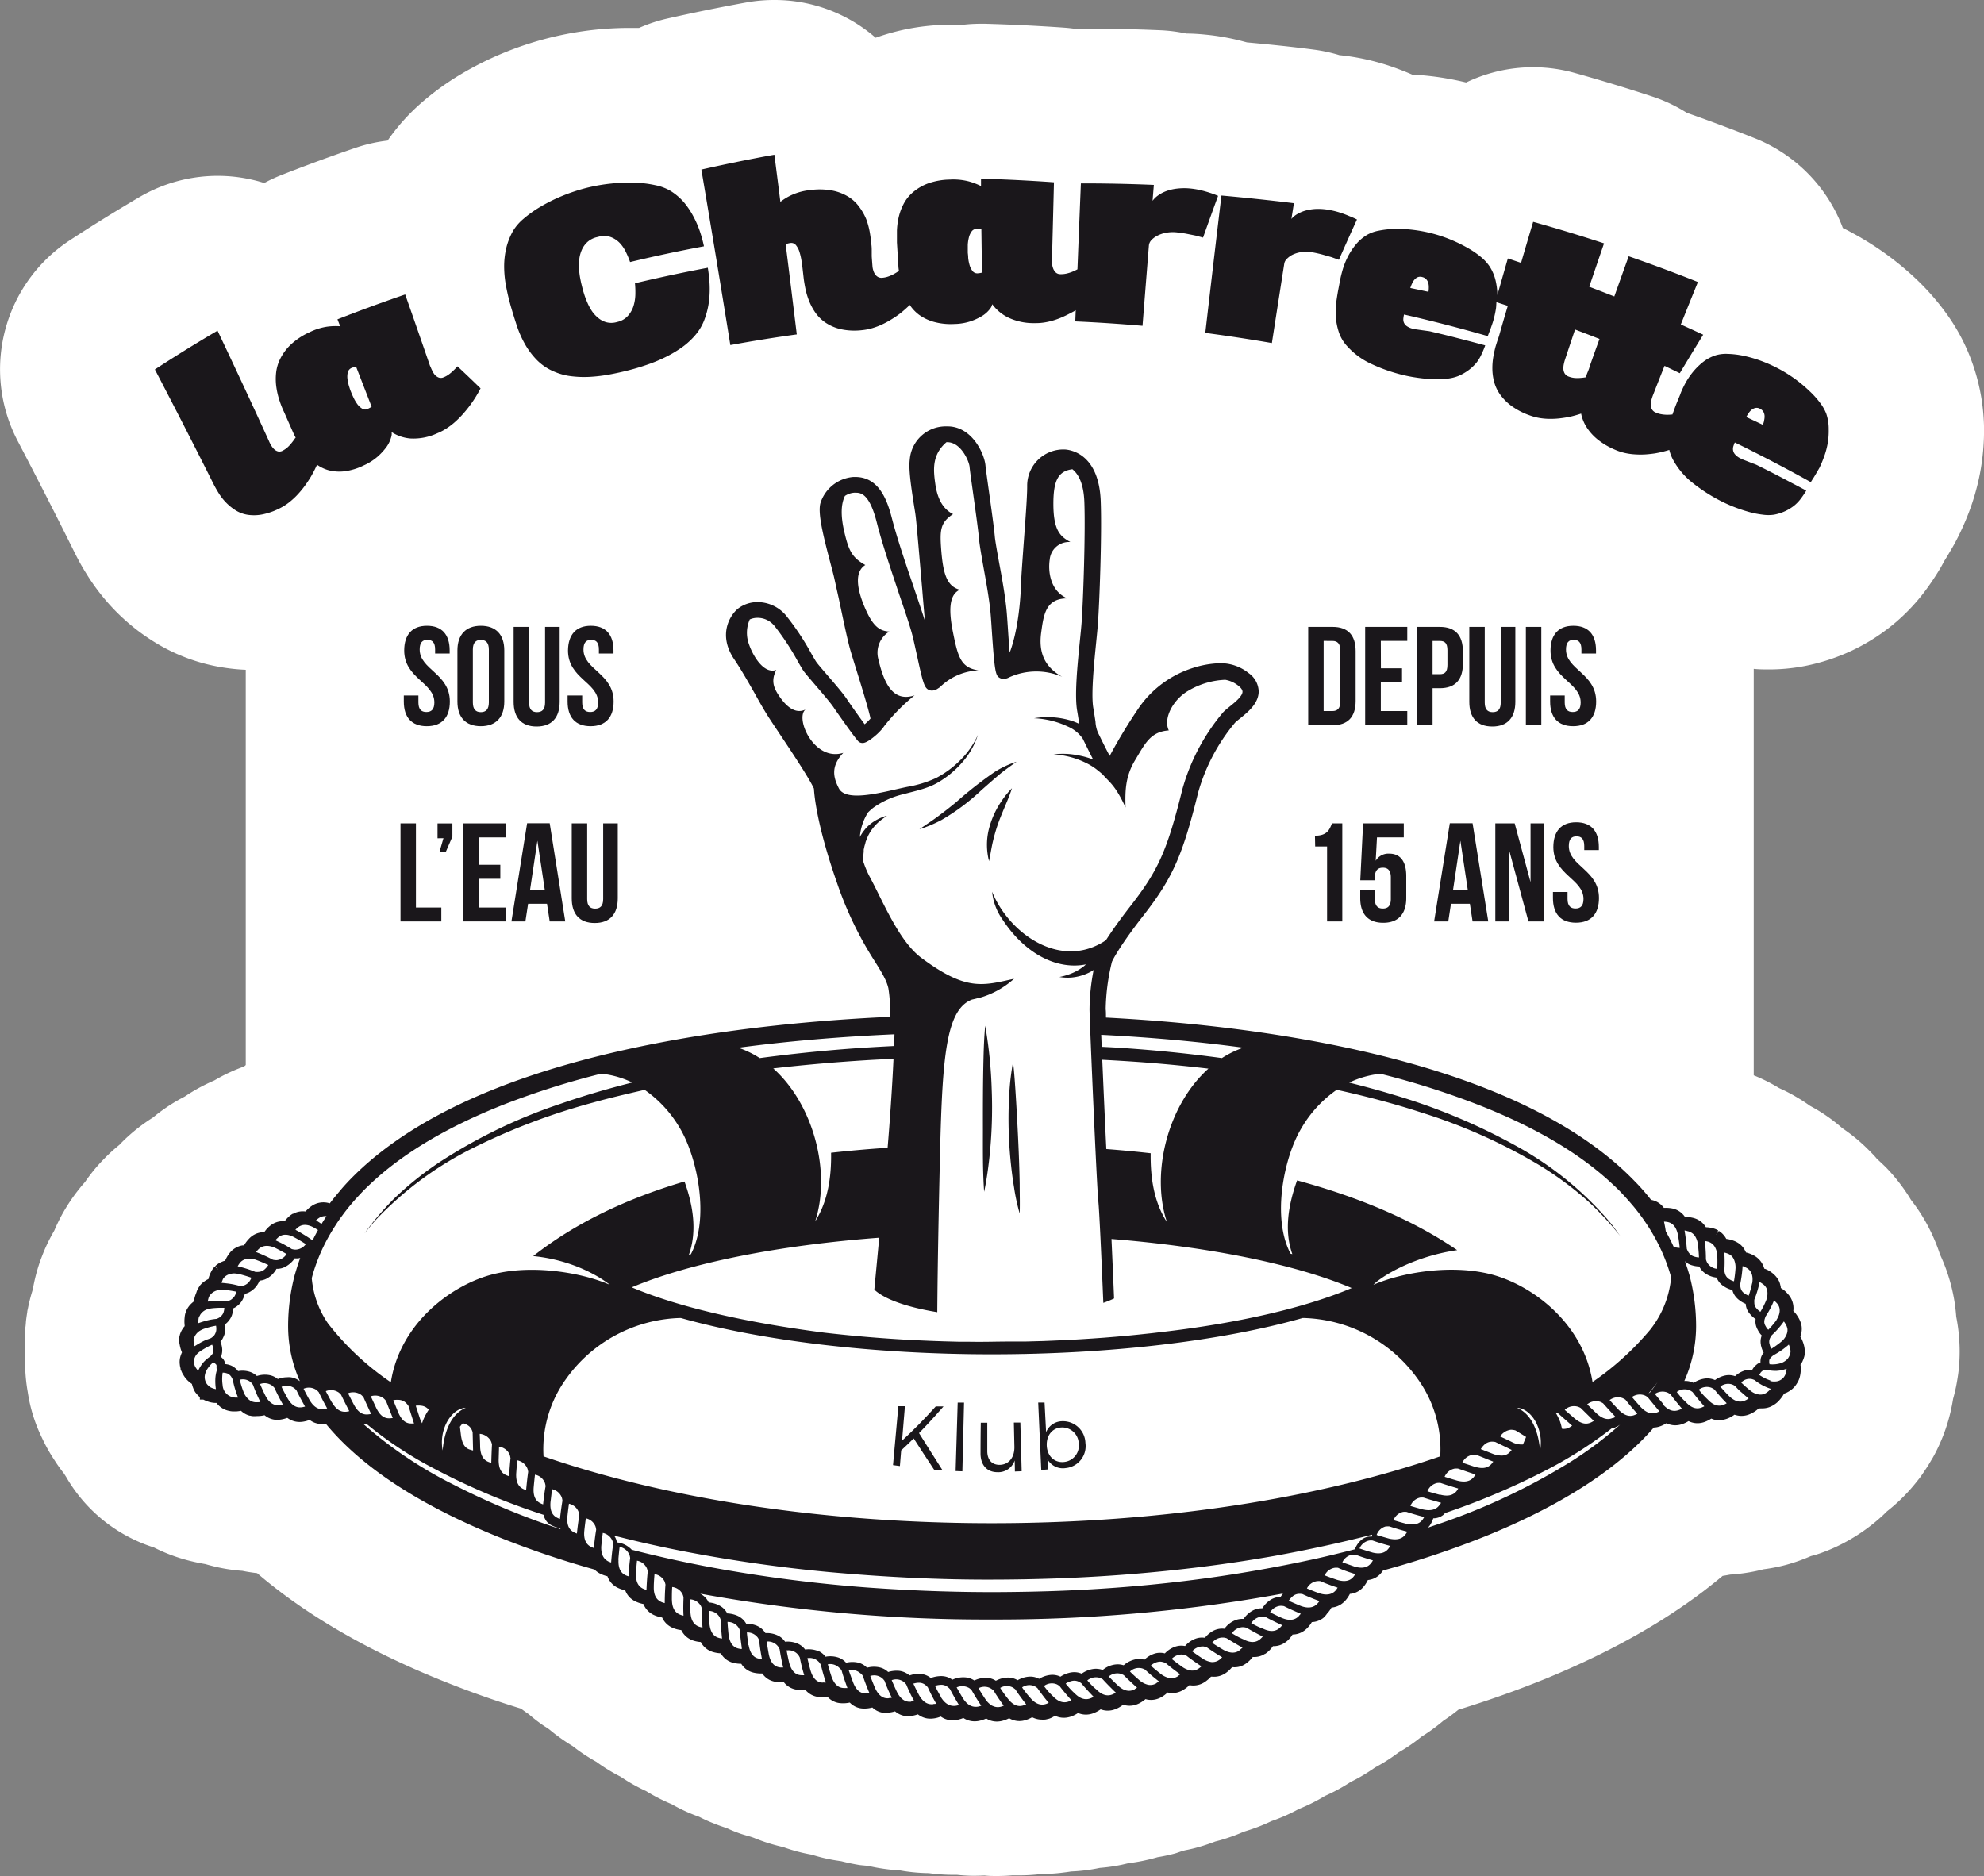 <svg xmlns="http://www.w3.org/2000/svg" viewBox="0 0 450 425.52"><rect x="0" y="0" width="450" height="425.52" fill="#808080" stroke="none"/><defs><style>.cls-1{fill:#fff;}.cls-2{fill:#1a171b;}</style></defs><title>Fichier 7</title><g id="Calque_2" data-name="Calque 2"><g id="Calque_1-2" data-name="Calque 1"><path class="cls-1" d="M226.22,425.52c-1,0-1.93,0-2.91-.11q-1.06.05-2.12.06h-.32c-1.39,0-2.65-.09-3.86-.22h-1.5a40.93,40.93,0,0,1-4.84-.38,39.84,39.84,0,0,1-5.59-.46l-1-.17a40,40,0,0,1-4.18-.44c-.81-.12-1.65-.28-2.5-.47s-1.72-.19-2.56-.32q-2-.33-4-.84l-1.38-.21a38.8,38.8,0,0,1-5.36-1.28,38.48,38.48,0,0,1-6.46-1.72c-1.11-.25-2.23-.55-3.32-.89s-2.11-.71-3.14-1.13-2.27-.67-3.37-1.07c-.94-.33-2-.75-3-1.23-.95-.3-2-.67-3.07-1.11a30.41,30.41,0,0,1-2.81-1.26l-.36-.18a38.3,38.3,0,0,1-6.28-2.89l-.13-.05a40.09,40.09,0,0,1-5.25-2.67l-.38-.23a40,40,0,0,1-5.76-3.25,39.76,39.76,0,0,1-5.51-3.38,40,40,0,0,1-5.39-3.58c-1.11-.67-2.19-1.39-3.22-2.15-.59-.43-1.21-.91-1.82-1.42s-1.3-.87-1.92-1.32a36.32,36.32,0,0,1-3-2.35q-.88-.59-1.73-1.24c-6.54-2-12.76-4.26-18.55-6.61-16.62-6.75-30.49-14.85-41.31-24.12q-.88-.1-1.74-.24c-.5-.07-1-.17-1.61-.29-1.14-.08-2.27-.21-3.39-.39-1.46-.24-2.55-.48-3.57-.75-.44-.11-.93-.24-1.44-.39-1-.17-2.06-.38-3.08-.63A38.71,38.71,0,0,1,34.91,351,35.26,35.26,0,0,1,15,335l-.51-.8c-1-1.25-1.7-2.32-2.18-3.07a37.63,37.63,0,0,1-2.76-4.93,35.46,35.46,0,0,1-3.25-10.41l-.08-.47a38.93,38.93,0,0,1-.48-8.27c0-.52-.06-.89-.07-1.27-.05-.93-.06-2.07,0-3.22,0-.45,0-1,.09-1.5s.1-1.1.15-1.55c.08-.65.17-1.27.27-1.87,0-.26.1-.61.15-.86a39.86,39.86,0,0,1,1-3.95l.13-.45a39.07,39.07,0,0,1,1.17-4.89c.25-.82.54-1.65.86-2.46a38.78,38.78,0,0,1,2.54-5.41l.28-.49c.51-1.19,1.08-2.38,1.7-3.53a41,41,0,0,1,3.55-5.41l.79-1c.33-.39.64-.75.93-1.08.52-.76,1.07-1.5,1.63-2.21a37.22,37.22,0,0,1,2.87-3.22,36.62,36.62,0,0,1,2.73-2.53l.58-.48q.54-.57,1.11-1.12c.33-.32.6-.57.88-.82a40.34,40.34,0,0,1,4.49-3.52c.34-.23.71-.47,1.11-.72A39.66,39.66,0,0,1,41,249.2l.89-.47.7-.46a40.41,40.41,0,0,1,6-3.19l1.11-.63a39.1,39.1,0,0,1,5.27-2.4l.13-.05.42-.22.22-.21V151.92a43.2,43.2,0,0,1-4.89-.48,41.82,41.82,0,0,1-16-5.92,46.92,46.92,0,0,1-8.78-7.07,47.9,47.9,0,0,1-6.48-8.33c-1-1.58-1.81-3.09-2.58-4.61C12.85,117.11,8.46,108.53,4,100A35,35,0,0,1,16,54.39c5.1-3.33,10.34-6.58,15.59-9.66a35.08,35.08,0,0,1,28.11-3.29l.24.07a34.94,34.94,0,0,1,3.8-1.77c5.56-2.19,11.23-4.27,16.84-6.19a35.21,35.21,0,0,1,7.33-1.66,46.62,46.62,0,0,1,7.82-8.7,61.85,61.85,0,0,1,8.85-6.38A73.1,73.1,0,0,1,114,12.09a75.6,75.6,0,0,1,21.09-5.36,75,75,0,0,1,7.65-.4q1.12,0,2.21,0a34.93,34.93,0,0,1,6.36-2.11c6-1.36,12.08-2.59,18.08-3.68A35.41,35.41,0,0,1,175.64,0a34.87,34.87,0,0,1,20.75,6.79q1.15.85,2.22,1.77a50.64,50.64,0,0,1,15.66-2.93c.65,0,1.28,0,1.9,0s1.46,0,2.17,0a35.23,35.23,0,0,1,4.13-.24h.93c6.06.17,12.14.47,18.11.89q1,.08,2,.21c.52,0,1,0,1.54,0h.58c5.84,0,11.74.12,17.54.37a35.15,35.15,0,0,1,5.89.75c1.63,0,3.29.13,5,.31a54.08,54.08,0,0,1,6.76,1.18c.73.18,1.39.36,2,.52,5.26.48,10.37,1,15.19,1.64a35.5,35.5,0,0,1,5.79,1.25c1.63.16,3.27.41,4.91.73A54,54,0,0,1,315.33,15c1.63.56,3,1.09,4.36,1.66l.61.26c1.45.07,2.91.2,4.37.37a67,67,0,0,1,7.87,1.42,35,35,0,0,1,24.63-2.16c5.84,1.63,11.75,3.42,17.56,5.33a35.15,35.15,0,0,1,7.86,3.71q7.94,2.79,15.48,5.79a35.32,35.32,0,0,1,19.31,18.83c.21.5.42,1,.6,1.51q1,.48,1.94,1a68.15,68.15,0,0,1,14.65,10.53,55.2,55.2,0,0,1,6.62,7.49,44.19,44.19,0,0,1,6,11.13A45.82,45.82,0,0,1,450,96.6a52,52,0,0,1-.88,10.61,53.24,53.24,0,0,1-2.59,9.11,60,60,0,0,1-2.56,5.76c-.5,1-1,1.89-1.6,2.89l-.62,1.05c-.28.46-.55.91-.83,1.34q-.5,1-1.05,1.89a57.76,57.76,0,0,1-3.29,4.88,44.17,44.17,0,0,1-7.64,7.88,45.37,45.37,0,0,1-8.74,5.48,46.18,46.18,0,0,1-10.92,3.59l-.72.13a42.38,42.38,0,0,1-7.33.63c-1.14,0-2.3,0-3.46-.13v92.2a39.48,39.48,0,0,1,5.76,2.89l.93.43a37.14,37.14,0,0,1,3.41,1.85c.81.47,1.71,1.06,2.61,1.71l1.17.65a39,39,0,0,1,5.85,4.14l.38.33a39.91,39.91,0,0,1,6.35,5.33c.5.51,1,1,1.47,1.6.68.61,1.33,1.24,2,1.88a41.05,41.05,0,0,1,4.66,5.74c.34.49.7,1.07,1.07,1.69a39.76,39.76,0,0,1,5.16,8.65,37.92,37.92,0,0,1,1.42,3.72c.53,1.13,1,2.28,1.42,3.44a40.74,40.74,0,0,1,1.86,7.15l.08.54c.15,1,.26,2,.33,3,.24,1.2.42,2.42.55,3.63a39.9,39.9,0,0,1,.15,6.83,35.15,35.15,0,0,1-.41,3.58,38,38,0,0,1-1,4.61c-.11.7-.23,1.33-.35,1.9-.08.38-.17.81-.27,1.23a40.16,40.16,0,0,1-3.69,9.68c-.2.36-.38.7-.58,1-.51.88-.8,1.35-1.09,1.79s-.67,1-1.08,1.61-.64.89-1,1.33A40.14,40.14,0,0,1,428,342.8l-.55.54c-.39.38-.83.79-1.29,1.18a40.63,40.63,0,0,1-5.7,4.18,40.06,40.06,0,0,1-6.18,3.09l-.42.16c-1,.39-2.06.74-3.12,1a40.39,40.39,0,0,1-5.65,2,39.35,39.35,0,0,1-5.1,1c-.59.15-1.19.3-1.79.42a40.27,40.27,0,0,1-5.76.78l-.44.08c-.41.08-.85.15-1.29.22-10.7,9-24.31,16.88-40.54,23.48-6.08,2.47-12.6,4.78-19.4,6.88a37.46,37.46,0,0,1-3.37,2.47c-.44.37-.89.74-1.34,1.09a38.17,38.17,0,0,1-3.58,2.5c-.45.36-.9.71-1.36,1.06a38.62,38.62,0,0,1-3.84,2.52l-1.1.8a39.3,39.3,0,0,1-4.29,2.65l-.76.52-1.09.71a37.9,37.9,0,0,1-3.72,2.07l-.38.25-1.09.67a39.85,39.85,0,0,1-4.3,2.22,40.31,40.31,0,0,1-6,3,39,39,0,0,1-6.17,2.73,40,40,0,0,1-5,2l-1.32.42a40,40,0,0,1-4.27,1.6c-.68.22-1.41.42-2.17.61-1.16.45-2.35.85-3.55,1.2-.92.27-1.92.52-3,.73s-1.81.58-2.71.82c-1.26.33-2.53.6-3.79.8-.76.22-1.54.43-2.31.6a38,38,0,0,1-4.24.75l-1.51.35a38.8,38.8,0,0,1-5.06.73l-.86.17a38.52,38.52,0,0,1-5.64.64l-.32.05c-.57.09-1.1.16-1.63.22a35.53,35.53,0,0,1-4.56.29h-.13a40.73,40.73,0,0,1-4.44.32h-.57c-.55,0-1.1,0-1.65,0-1.17.1-2.35.15-3.52.15Z"/><path class="cls-2" d="M409.32,306a5.56,5.56,0,0,0-.18-.94,7.89,7.89,0,0,0-.68-1.7l-.12-.19c.06-.15.11-.31.15-.47a4.73,4.73,0,0,0,.14-1.9,5.34,5.34,0,0,0-.24-.92,6,6,0,0,0-.41-.9l-.22-.36-.22-.34a5.72,5.72,0,0,0-.67-.81l-.12-.11a4.78,4.78,0,0,0-1.32-3.95,5.65,5.65,0,0,0-1.42-1.2l-.1-.06c0-.15,0-.3-.06-.44a5.44,5.44,0,0,0-.26-.94,5,5,0,0,0-.43-.77,5.2,5.2,0,0,0-.58-.72,5.62,5.62,0,0,0-.71-.62,5.76,5.76,0,0,0-1.61-.88l-.09,0a4.75,4.75,0,0,0-1.16-2.08,4.7,4.7,0,0,0-1.35-1,6.71,6.71,0,0,0-1.66-.61h0c0-.11-.1-.22-.15-.33a4.33,4.33,0,0,0-1.81-1.95,5.1,5.1,0,0,0-.83-.39,7.51,7.51,0,0,0-1.66-.41h0c-.06-.11-.12-.21-.18-.31a4.84,4.84,0,0,0-1.23-1.32,2.63,2.63,0,0,0-.29-.18l-.62.9h0l.49-1a2.86,2.86,0,0,0-.31-.18,4.66,4.66,0,0,0-.84-.31,7.48,7.48,0,0,0-1.65-.25h0l-.2-.3a4.61,4.61,0,0,0-2-1.59,5.14,5.14,0,0,0-.85-.26,6.64,6.64,0,0,0-1.47-.17h-.22a4.57,4.57,0,0,0-1.64-1.49,4.63,4.63,0,0,0-1.51-.49,7.58,7.58,0,0,0-1.64-.08,4.49,4.49,0,0,0-2.9-1.82q-.57-.72-1.17-1.44l-.52-.61c-.59-.67-1.19-1.34-1.85-2-8-8.36-19.39-15.49-33.86-21.2-22.17-8.74-52-14.31-86.24-16.1,0-.83,0-1.47-.06-1.89a47.83,47.83,0,0,1,1.41-10.74c.18-.5,2-3.94,7.09-10.45,6.68-8.58,8.9-13.54,12.48-28a42.73,42.73,0,0,1,8.35-15.8c.28-.28.74-.65,1.18-1,1.77-1.44,4.2-3.4,4.19-6.13a5.25,5.25,0,0,0-2.26-4.11,10.12,10.12,0,0,0-6.54-2.26,21.94,21.94,0,0,0-6.17,1.09,23.61,23.61,0,0,0-12.05,8.79,120.71,120.71,0,0,0-6.77,11.14c-.55-1-1.29-2.47-2.24-4.41l-.44-.89a7.25,7.25,0,0,1-.55-2.45c-.12-.8-.27-1.79-.5-3.16-.52-3.08.16-9.9.66-14.87.17-1.71.32-3.19.4-4.35.33-4.43.92-19.85.63-27.62-.38-10.24-6.19-11.58-8-11.74a8.21,8.21,0,0,0-8.68,8.35c0,2.58-.45,8.27-.82,13.3-.27,3.78-.51,7-.56,8.58-.27,8-1.58,13.27-2.59,15.83-.15-1.73-.29-3.75-.4-5.46-.07-1-.14-2.09-.22-3.09-.25-3.43-1-7.72-1.73-11.59-.46-2.53-.85-4.72-1-5.94-.16-1.94-.8-6.5-1.36-10.51-.34-2.43-.72-5.18-.78-5.82-.22-2.62-3-8.9-8.62-8.9h-.47a8.17,8.17,0,0,0-8.08,7.52c-.3,2.16.31,6.27,1,10.66.12.75.23,1.39.29,1.85.25,1.72,1,10.82,1.53,16.89l.08,1c.15,1.78.28,3.31.37,4.33.05.6.12,1.27.2,2-.65-2.11-1.54-4.71-2.51-7.58-1.76-5.17-3.76-11-5-15.77-1.11-4.38-3.05-9.42-8.32-9.42h-.43a8.54,8.54,0,0,0-7.46,5.87c-.66,2.23.52,7.08,2.26,13.7.37,1.4.69,2.61.88,3.46.24,1.08.58,2.66,1,4.5l.05.25c.91,4.29,2,9.64,2.73,12,.24.82.65,2.13,1.13,3.68.83,2.66,2.93,9.41,3.29,11.34a13.21,13.21,0,0,1-1.32,1.29c-1.27-1.72-3.23-4.49-4.09-5.78s-2.74-3.46-4.47-5.47c-1-1.15-2.1-2.44-2.39-2.85-.17-.24-.62-1-1.11-1.86a59.56,59.56,0,0,0-5.81-8.75,8.46,8.46,0,0,0-6.36-3,7.22,7.22,0,0,0-4.54,1.51c-1.89,1.59-4.5,6-.84,11.43,1.6,2.36,3.32,5.39,4.86,8.11,1,1.82,2,3.54,2.83,4.85.53.84,1.45,2.22,2.52,3.81l.06.1c2.56,3.83,6.8,10.19,7.83,12.5.09,1.69.74,8.6,5.35,21.71a80.73,80.73,0,0,0,8.54,17.59c1.5,2.41,2.59,4.16,3,6a32,32,0,0,1,.35,6.46c-35.53,1.63-66.27,7.18-88.94,16.08-14.57,5.72-26,12.91-34,21.35l-.12.13h0c-.61.65-1.19,1.3-1.76,2l-.34.4c-.54.64-1.06,1.28-1.56,1.93l-.2.25-.13.17a4.69,4.69,0,0,0-4.26.7,6.59,6.59,0,0,0-1.23,1.14h0a4.62,4.62,0,0,0-2.22.24,4.41,4.41,0,0,0-.61.28l-.09,0a4.82,4.82,0,0,0-.66.46A7.26,7.26,0,0,0,64.57,277l0,0a4.63,4.63,0,0,0-2.88.72,5,5,0,0,0-.64.49,4.58,4.58,0,0,0-.51.5l-.09.1a7.55,7.55,0,0,0-.54.72l0,0a3.48,3.48,0,0,0-.68,0,4.53,4.53,0,0,0-1.55.51,4.64,4.64,0,0,0-1.26,1,7.37,7.37,0,0,0-1,1.32l-.07.12-.37,0a4.85,4.85,0,0,0-1.44.51,4,4,0,0,0-.4.24,4.73,4.73,0,0,0-.53.41l-.07.07a4.6,4.6,0,0,0-.57.66,7.59,7.59,0,0,0-.86,1.47l0,.1-.44.12-.33.14a5,5,0,0,0-1.31.78,2.37,2.37,0,0,0-.23.22l.75.79h0l-.84-.7a3.12,3.12,0,0,0-.29.32,4.45,4.45,0,0,0-.49.76,7.83,7.83,0,0,0-.64,1.61l0,.13a4.15,4.15,0,0,0-.48.24,6.17,6.17,0,0,0-.57.39l-.16.11a4.33,4.33,0,0,0-.5.47l-.14.15-.13.16,0,.05a4.7,4.7,0,0,0-.42.65,3.76,3.76,0,0,0-.35.85A7.92,7.92,0,0,0,44,295c0,.05,0,.11,0,.18a2.92,2.92,0,0,0-.38.3l-.08.07a5.15,5.15,0,0,0-1.07,1.32,3.88,3.88,0,0,0-.33.74l-.08.21a4.78,4.78,0,0,0-.18,1,8,8,0,0,0,0,1.78l0,.21a4.67,4.67,0,0,0-.33.41,5.22,5.22,0,0,0-.77,1.59c0,.16-.08.32-.11.46l0,.12c0,.11,0,.22,0,.34v.12a3.28,3.28,0,0,0,0,.38v.11c0,.16,0,.32.06.49a8,8,0,0,0,.45,1.7l.09.22a7.3,7.3,0,0,0-.27.68,4.43,4.43,0,0,0-.2,2.2c0,.15.05.31.09.49s.05.23.08.35v.29l.13.14.11.26a4,4,0,0,0,.38.7,5.87,5.87,0,0,0,1.48,1.71l.46.34a7,7,0,0,0,.28.91,4.78,4.78,0,0,0,.5,1l.16.19a4.51,4.51,0,0,0,.4.46l.11.12.35.32v.55h.79a6.18,6.18,0,0,0,.73.32,5.69,5.69,0,0,0,2,.44h.25a3.73,3.73,0,0,0,.36.42A4.72,4.72,0,0,0,51.86,320a5.53,5.53,0,0,0,.95.14h.77a8.43,8.43,0,0,0,1-.13l.09,0,.29.25a4.54,4.54,0,0,0,1.2.69l.18.07.32.09.12,0,.34.08a5.74,5.74,0,0,0,1.19,0A6.53,6.53,0,0,0,60,321h0a4.57,4.57,0,0,0,2.17,1,4.8,4.8,0,0,0,1.41,0,7.27,7.27,0,0,0,1.58-.4,5.22,5.22,0,0,0,.46.3,4.48,4.48,0,0,0,1.61.58,4.86,4.86,0,0,0,1.46,0,7.13,7.13,0,0,0,1.54-.41,4.54,4.54,0,0,0,2,.87h.1a4.75,4.75,0,0,0,1.37,0l.2,0c8,9.74,21.11,18.35,38.95,25.6a211.24,211.24,0,0,0,22,7.47l.1.1a4.68,4.68,0,0,0,1.3.89,7.19,7.19,0,0,0,1.53.53,4.51,4.51,0,0,0,1.18,1.83,4.6,4.6,0,0,0,1.31.86,7.28,7.28,0,0,0,1.54.5,4.49,4.49,0,0,0,1.22,1.8,3.31,3.31,0,0,0,.33.25l.1.07.2.14a5,5,0,0,0,.72.37,7.21,7.21,0,0,0,1.56.48,4.62,4.62,0,0,0,1.54,2,4.85,4.85,0,0,0,1.1.61,7.14,7.14,0,0,0,1.6.44,4.54,4.54,0,0,0,1.32,1.71,4.79,4.79,0,0,0,1.37.76,6.44,6.44,0,0,0,1.65.39,4.57,4.57,0,0,0,1.38,1.68,4.85,4.85,0,0,0,1.44.73,7.29,7.29,0,0,0,1.61.3,4.52,4.52,0,0,0,1.46,1.65,4.73,4.73,0,0,0,1.46.66,7.32,7.32,0,0,0,1.61.25,4.71,4.71,0,0,0,.91,1.13,4.34,4.34,0,0,0,.65.49,4.19,4.19,0,0,0,.56.29l.13.06a4.65,4.65,0,0,0,.77.23,7.41,7.41,0,0,0,1.63.18,4.37,4.37,0,0,0,2.34,1.87,4.6,4.6,0,0,0,.78.2,7.22,7.22,0,0,0,1.64.12,4.46,4.46,0,0,0,1.69,1.48l.29.12a3.58,3.58,0,0,0,.44.16,4.76,4.76,0,0,0,.79.16,7.36,7.36,0,0,0,1.64,0,4.5,4.5,0,0,0,2.07,1.53,4.57,4.57,0,0,0,1.21.26,7.16,7.16,0,0,0,1.65,0,4.49,4.49,0,0,0,2.13,1.44,4.61,4.61,0,0,0,1.23.21,7.38,7.38,0,0,0,1.64-.09,4.43,4.43,0,0,0,2.61,1.43,7,7,0,0,0,2.46-.1,4.39,4.39,0,0,0,2.45,1.3,4.71,4.71,0,0,0,.78.06h.26a7.18,7.18,0,0,0,.81-.07,7.75,7.75,0,0,0,.82-.17,4.46,4.46,0,0,0,2.35,1.18,5.1,5.1,0,0,0,1.18,0,7.33,7.33,0,0,0,1.62-.31,4.57,4.57,0,0,0,2.29,1.06,4.71,4.71,0,0,0,1.29,0,7.38,7.38,0,0,0,1.6-.38,4.6,4.6,0,0,0,2.16.94,5,5,0,0,0,1.37,0,5.94,5.94,0,0,0,1.66-.44,4.58,4.58,0,0,0,2.58.86h.28a4.82,4.82,0,0,0,.72-.08,7,7,0,0,0,1.55-.45l0,0a4.59,4.59,0,0,0,2.48.76h.08a4.89,4.89,0,0,0,1.08-.12,7.16,7.16,0,0,0,1.54-.52l.29.17a4.49,4.49,0,0,0,2.11.52h0a4.88,4.88,0,0,0,1.28-.17,7.18,7.18,0,0,0,1.52-.58,4.53,4.53,0,0,0,2.29.64h.08a4.57,4.57,0,0,0,1.35-.22,7.32,7.32,0,0,0,1.5-.65,4.7,4.7,0,0,0,2.18.54,1.9,1.9,0,0,0,.53,0l.21,0a4.88,4.88,0,0,0,.76-.18l.1,0,.47-.18.42-.21.3-.17.23-.13a4.58,4.58,0,0,0,2.84.37,5,5,0,0,0,.85-.23,6.79,6.79,0,0,0,1.51-.77,4.61,4.61,0,0,0,2.76.26,4.88,4.88,0,0,0,.92-.29,7.23,7.23,0,0,0,1.45-.8h0a4.63,4.63,0,0,0,2.67.17,4.84,4.84,0,0,0,.54-.16,5.21,5.21,0,0,0,.5-.2,7.33,7.33,0,0,0,1.4-.86h0a4.58,4.58,0,0,0,2.61.08,5,5,0,0,0,1.1-.43,7.28,7.28,0,0,0,1.36-.92l.35.09a4.56,4.56,0,0,0,2.18-.09,4.88,4.88,0,0,0,1.17-.51,7.26,7.26,0,0,0,1.32-1l.35.08a4.69,4.69,0,0,0,2.09-.16,4.85,4.85,0,0,0,1.24-.59,7.26,7.26,0,0,0,1.27-1l.35.06a4.65,4.65,0,0,0,2-.21,4.9,4.9,0,0,0,1.31-.68c.17-.12.34-.26.51-.4l.12-.1a7.8,7.8,0,0,0,.59-.58l.34,0a4.54,4.54,0,0,0,2.6-.58,4.9,4.9,0,0,0,.67-.44,7.18,7.18,0,0,0,1.18-1.15,4.32,4.32,0,0,0,2.87-.63,5,5,0,0,0,.68-.49,7.28,7.28,0,0,0,1.14-1.19,4.43,4.43,0,0,0,2.74-.69l.06,0a5,5,0,0,0,.69-.53,7.13,7.13,0,0,0,1.09-1.23h0a4.47,4.47,0,0,0,2.63-.74l.09-.06a5.18,5.18,0,0,0,.72-.58,7.1,7.1,0,0,0,1-1.25l0,0a4.61,4.61,0,0,0,2.63-.86,5.09,5.09,0,0,0,.74-.64,6.54,6.54,0,0,0,1-1.32,4.6,4.6,0,0,0,2.56-.91A4.89,4.89,0,0,0,301,366a6.69,6.69,0,0,0,1-1.37,4.54,4.54,0,0,0,2.52-1,4.94,4.94,0,0,0,.77-.75,7.31,7.31,0,0,0,.88-1.35,4.46,4.46,0,0,0,2.48-1,4.66,4.66,0,0,0,.75-.77,7.23,7.23,0,0,0,.85-1.37,4.5,4.5,0,0,0,2.42-1,4.75,4.75,0,0,0,.76-.81c.09-.11.18-.24.26-.36A212.63,212.63,0,0,0,337,348.42c17.21-7,30-15.28,38.11-24.62a4.58,4.58,0,0,0,.65-.07,4.74,4.74,0,0,0,.81-.22,7.06,7.06,0,0,0,1.4-.69,4.51,4.51,0,0,0,2.81.4,4.87,4.87,0,0,0,.8-.21,7,7,0,0,0,1.37-.65l.08,0a4.49,4.49,0,0,0,2.82.38,4.84,4.84,0,0,0,.83-.23,7.21,7.21,0,0,0,1.47-.74,4.73,4.73,0,0,0,1.31.37A4.6,4.6,0,0,0,391,322a5,5,0,0,0,.91-.28,6.68,6.68,0,0,0,1.5-.84l0,0a4.65,4.65,0,0,0,2.78.12,5.08,5.08,0,0,0,1.13-.45,6.45,6.45,0,0,0,1.48-1l.11-.1a4.23,4.23,0,0,0,.6,0h.14a4.73,4.73,0,0,0,1.73-.3,5.79,5.79,0,0,0,.89-.45,6.18,6.18,0,0,0,.89-.66,8.59,8.59,0,0,0,1.25-1.52c.09-.14.16-.28.23-.42a3.5,3.5,0,0,0,.88-.37,5.3,5.3,0,0,0,1.68-1.39c.09-.13.19-.27.29-.42l.19-.31.08-.13a5.1,5.1,0,0,0,.49-1.28,7.19,7.19,0,0,0,.17-2.22q0-.21-.06-.41a5.28,5.28,0,0,0,.45-.73,1.82,1.82,0,0,0,.08-.2,5.52,5.52,0,0,0,.23-.56c0-.09.06-.18.08-.26a4.21,4.21,0,0,0,.14-.66l0-.25A5.39,5.39,0,0,0,409.32,306Zm-8.21,9.55a3.43,3.43,0,0,1-1,.64,2.6,2.6,0,0,1-1,.13,3.77,3.77,0,0,1-2-.82,22.19,22.19,0,0,1-2.17-1.91,2.56,2.56,0,0,1,2.33-.8,5.19,5.19,0,0,1,.67.23,12,12,0,0,0,3.7,2A5.51,5.51,0,0,1,401.11,315.55Zm-5.07,2c-1.25.7-2.55.38-3.85-.88-.63-.62-1.29-1.35-2-2.15a2.82,2.82,0,0,1,2.67-.5,4.24,4.24,0,0,1,.65.33c.43.47.91,1,1.4,1.4s1.09,1,1.71,1.42A4.35,4.35,0,0,1,396,317.59Zm-88.62,39.46a4.86,4.86,0,0,1-.38.56c-.81,1.07-2.08,1.3-3.82.76q-1.59-.53-2.76-1a3,3,0,0,1,2.26-1.72,4.2,4.2,0,0,1,.76,0C304.5,356.09,305.94,356.59,307.43,357.05ZM303,360.69c-.85,1-2.13,1.25-3.85.67-1.07-.38-2-.77-2.72-1.07a3,3,0,0,1,2.3-1.65,4.08,4.08,0,0,1,.76,0c1,.45,2.45,1,3.9,1.47A4.87,4.87,0,0,1,303,360.69Zm-4.14,3c-.9,1-2.19,1.19-3.86.56-1-.41-2-.84-2.69-1.17a4.33,4.33,0,0,1,.78-.91,2.37,2.37,0,0,1,1.57-.66h.13a4.06,4.06,0,0,1,.62.06c.51.24,2,.92,3.87,1.59A4,4,0,0,1,298.85,363.67Zm-4.24,2.85c-.94,1-2.24,1.13-3.88.44-.89-.4-1.82-.84-2.65-1.27a3,3,0,0,1,2.42-1.48,4,4,0,0,1,.72.08c.85.43,2.25,1.09,3.81,1.72A4.94,4.94,0,0,1,294.61,366.51Zm-13.3,7.64c-1,.91-2.34.89-3.9,0-.84-.5-1.71-1-2.48-1.56a3.07,3.07,0,0,1,2.25-1.19l.31,0a3.87,3.87,0,0,1,.73.16c1,.64,2.27,1.41,3.59,2.12A4.85,4.85,0,0,1,281.31,374.15Zm-4.62,2.2A2.64,2.64,0,0,1,275,377h-.19a4.79,4.79,0,0,1-2-.77c-.82-.54-1.66-1.12-2.41-1.67a3.11,3.11,0,0,1,2.19-1.1,2.3,2.3,0,0,1,.41,0,3.85,3.85,0,0,1,.72.19c.93.67,2.21,1.5,3.49,2.26A4.86,4.86,0,0,1,276.69,376.34Zm-6.6,2.53a4.83,4.83,0,0,1-2-.86c-.8-.57-1.61-1.18-2.34-1.77a3.17,3.17,0,0,1,2.13-1,2.28,2.28,0,0,1,.51.06,3.86,3.86,0,0,1,.71.21c.9.71,2.14,1.59,3.39,2.41a5,5,0,0,1-.52.43,2.65,2.65,0,0,1-1.59.54Zm-2.91,1.28a2.72,2.72,0,0,1-1.91.44,4.8,4.8,0,0,1-2-.95c-.77-.6-1.56-1.25-2.26-1.87a3.25,3.25,0,0,1,2.08-.91,2.28,2.28,0,0,1,.6.08,3.85,3.85,0,0,1,.7.24c.87.75,2.07,1.68,3.29,2.55A4.86,4.86,0,0,1,267.18,380.15Zm-4.87,1.59a2.63,2.63,0,0,1-1.94.36,4.61,4.61,0,0,1-1.91-1c-.75-.64-1.51-1.32-2.18-2a2.91,2.91,0,0,1,2.72-.72,3.86,3.86,0,0,1,.69.28c.84.79,2,1.77,3.18,2.69A4.91,4.91,0,0,1,262.31,381.74Zm-4.93,1.38c-1.22.66-2.5.38-3.81-.83-.72-.67-1.45-1.39-2.1-2.06a3,3,0,0,1,2.75-.61,3.87,3.87,0,0,1,.67.31c.56.58,1.27,1.25,2,1.93l1,.9A4.94,4.94,0,0,1,257.38,383.12Zm-32.32,3.77a4.91,4.91,0,0,1-1.57-1.52c-.55-.82-1.09-1.68-1.57-2.48a2.89,2.89,0,0,1,2.83.06,3.82,3.82,0,0,1,.59.45l.48.78.41.62.21.33.38.55.31.45.52.73a4.9,4.9,0,0,1-.64.22A2.58,2.58,0,0,1,225.06,386.89Zm-6.61-1.64c-.52-.84-1-1.72-1.48-2.55a3.1,3.1,0,0,1,2.82.13,3.9,3.9,0,0,1,.57.48c.55,1,1.35,2.29,2.19,3.55a4.89,4.89,0,0,1-.64.19C220.55,387.35,219.4,386.75,218.44,385.25Zm-5-.32c-.51-.87-1-1.77-1.38-2.58a4.92,4.92,0,0,1,1.18-.23,2.35,2.35,0,0,1,1.63.44,3.94,3.94,0,0,1,.56.5c.52,1,1.27,2.36,2.06,3.64a4.9,4.9,0,0,1-.65.16Q214.8,387.23,213.4,384.93Zm-1.7,1.57c-1.36.19-2.45-.51-3.32-2.08q-.78-1.47-1.29-2.61l.15,0a4.11,4.11,0,0,1,1-.17h.08a2.33,2.33,0,0,1,1.53.52,3.88,3.88,0,0,1,.53.52l.2.43.11.24.39.8c.33.65.75,1.44,1.22,2.26A3.77,3.77,0,0,1,211.69,386.5Zm-5.09-.56c-1.35.15-2.41-.6-3.23-2.22-.42-.88-.83-1.8-1.19-2.66a2.89,2.89,0,0,1,2.78.42,4.15,4.15,0,0,1,.52.56c.22.53.49,1.16.8,1.82s.62,1.25,1,1.95A4.93,4.93,0,0,1,206.61,385.94Zm-5.07-.78c-1.35.12-2.35-.64-3.13-2.34-.38-.9-.76-1.84-1.08-2.71a2.88,2.88,0,0,1,2.75.54,4.45,4.45,0,0,1,.5.58c.34,1,.91,2.31,1.63,3.82A4.91,4.91,0,0,1,201.54,385.17Zm-14.94-3.55c-1.35,0-2.27-.93-2.81-2.71-.27-.94-.51-1.93-.72-2.83a2.88,2.88,0,0,1,2.65.91,4.13,4.13,0,0,1,.41.62c.26,1.12.67,2.58,1.14,4A4.87,4.87,0,0,1,186.6,381.61ZM179,377.18c-.22-.95-.43-1.94-.59-2.85l.24,0a2.8,2.8,0,0,1,2.37,1,4.12,4.12,0,0,1,.39.64c.21,1.13.56,2.61,1,4a4.85,4.85,0,0,1-.69,0C180.39,379.91,179.51,379,179,377.18Zm-9.25-4c-.14-1-.27-2-.35-2.9a2.91,2.91,0,0,1,2.52,1.23,4.41,4.41,0,0,1,.33.69c0,.15,0,.3,0,.46.12,1.06.32,2.36.57,3.64a5,5,0,0,1-.68-.08C170.91,376,170.12,375,169.8,373.14ZM156.6,365.7c0-.87,0-1.86,0-2.93a3,3,0,0,1,2.38,1.51,4,4,0,0,1,.25.72c0,1.22,0,2.74.11,4.16a4.91,4.91,0,0,1-.66-.15C157.38,368.6,156.71,367.52,156.6,365.7Zm-4.21-2.79c0-1,0-2,.08-2.94a3,3,0,0,1,2.33,1.6,3.87,3.87,0,0,1,.23.71c0,.57-.11,2.23,0,4.19a4,4,0,0,1-.65-.18C153.08,365.83,152.44,364.72,152.4,362.91Zm-1.66-4.19a3.94,3.94,0,0,1,.21.72c-.1,1.14-.16,2.66-.17,4.18a4.84,4.84,0,0,1-.63-.2c-1.28-.5-1.89-1.63-1.85-3.43,0-1,.09-2,.16-2.94A3,3,0,0,1,150.74,358.72Zm-6.48-1.79c.05-1,.14-2,.23-2.93a3,3,0,0,1,2.25,1.75,3.89,3.89,0,0,1,.19.72c-.13,1.13-.23,2.65-.29,4.16a4.88,4.88,0,0,1-.64-.22C144.75,359.89,144.18,358.75,144.25,356.92Zm-4-3.14c.08-1,.18-2,.29-2.92a3,3,0,0,1,2.22,1.79,4.08,4.08,0,0,1,.17.73l-.05.4c-.13,1.07-.25,2.41-.33,3.75a4.9,4.9,0,0,1-.63-.23C140.74,356.78,140.19,355.62,140.29,353.78ZM65.22,317.16c-.51-.93-1-1.81-1.36-2.6a3,3,0,0,1,2.83.27,4,4,0,0,1,.55.52c.47,1,1.18,2.33,1.95,3.69a4.87,4.87,0,0,1-.65.15C67.19,319.41,66.14,318.74,65.22,317.16Zm-1.74,1.54c-1.37.2-2.44-.52-3.28-2.12-.5-1-.91-1.93-1.21-2.65a2.91,2.91,0,0,1,2.75.37,4,4,0,0,1,.53.53c.43,1,1.12,2.35,1.88,3.72A4.93,4.93,0,0,1,63.48,318.71Zm-5.09-.65a2.57,2.57,0,0,1-1.92-.57,4.22,4.22,0,0,1-1.23-1.77,20,20,0,0,1-.86-2.75,2.72,2.72,0,0,1,2.54.6,4.31,4.31,0,0,1,.46.55A36.47,36.47,0,0,0,59.06,318,4.06,4.06,0,0,1,58.39,318.06Zm-7.9-3.91a9,9,0,0,1-.09-1.69,9.18,9.18,0,0,1,.1-1.1,3.14,3.14,0,0,1,.92.14,1.43,1.43,0,0,1,.56.29,2,2,0,0,1,.48.52,6.66,6.66,0,0,1,.33.63A21.72,21.72,0,0,0,54,317a4.07,4.07,0,0,1-.49,0h-.21A3,3,0,0,1,50.49,314.15Zm-1.32-3.47c0,.06,0,.12,0,.18a7.83,7.83,0,0,0-.33,2,12.65,12.65,0,0,0,.13,2.24,4.29,4.29,0,0,1-.72-.2,3.36,3.36,0,0,1-.56-.25,3.69,3.69,0,0,1-.49-.41,2.19,2.19,0,0,1-.6-.93,2.65,2.65,0,0,1-.17-1.08,3.74,3.74,0,0,1,.28-1.1,4,4,0,0,1,.4-.72,7.07,7.07,0,0,1,.49-.64,5.93,5.93,0,0,1,.49-.51l.3-.24.15.1a1.78,1.78,0,0,1,.46.38.26.26,0,0,1,.11.19.44.44,0,0,0,0,.12.84.84,0,0,1,0,.4A4.58,4.58,0,0,0,49.17,310.67ZM44,303.57a2.93,2.93,0,0,1,.46-.92,3.27,3.27,0,0,1,.73-.71,5.45,5.45,0,0,1,1-.51A18.2,18.2,0,0,1,49,300.7a3.67,3.67,0,0,1,.05,1.06,2.26,2.26,0,0,1-.24.74,1.62,1.62,0,0,1-.4.57,3.82,3.82,0,0,1-.55.44l-.82.31-.07,0c-.3.12-.62.27-.94.43-.63.32-1.27.7-1.9,1.1a5.27,5.27,0,0,1-.17-.71,3.23,3.23,0,0,1-.05-.56A3,3,0,0,1,44,303.57Zm1.35-5.24a2.92,2.92,0,0,1,.66-.79,2.89,2.89,0,0,1,.88-.52,5.51,5.51,0,0,1,1.13-.26,19.09,19.09,0,0,1,2.87-.11,4,4,0,0,1-.2,1.06,2,2,0,0,1-.41.67,1.67,1.67,0,0,1-.53.47,3.9,3.9,0,0,1-.64.3,14.64,14.64,0,0,0-2,.33,21.46,21.46,0,0,0-2.1.64,5.24,5.24,0,0,1,0-.72,2.82,2.82,0,0,1,.08-.56A3,3,0,0,1,45.37,298.34Zm5.15-8.09A2.56,2.56,0,0,1,52.1,289a3.49,3.49,0,0,1,1-.16,6,6,0,0,1,1.15.15c1.14.28,2.08.59,2.78.83a3.62,3.62,0,0,1-.59,1,2.63,2.63,0,0,1-.65.53,1.85,1.85,0,0,1-.7.27,4.1,4.1,0,0,1-.76.05c-.69-.19-1.31-.33-1.9-.43s-1.44-.2-2.18-.26A5.26,5.26,0,0,1,50.53,290.25Zm5.51-4.7a4.31,4.31,0,0,1,2.14.25c.91.34,1.85.74,2.7,1.14a3.87,3.87,0,0,1-.72.89,2.29,2.29,0,0,1-1.47.67,4.79,4.79,0,0,1-.75,0,26.82,26.82,0,0,0-4-1.27,5.25,5.25,0,0,1,.38-.6A2.45,2.45,0,0,1,56,285.55Zm321.38-8.45a4.94,4.94,0,0,1,.68.06c1.33.19,2.16,1.17,2.52,3,.19,1.08.32,2.11.4,2.9a4.27,4.27,0,0,1-1.18-.18c-.08,0-.14-.08-.22-.11-.53-1.17-1.13-2.33-1.77-3.47C377.73,278.61,377.59,277.87,377.42,277.1Zm5.35,2.16a2.66,2.66,0,0,1,1.67,1.06,4.7,4.7,0,0,1,.71,2c.13,1.19.21,2.12.23,2.91a4.42,4.42,0,0,1-1.16-.23,2.38,2.38,0,0,1-1.29-1.07,3.87,3.87,0,0,1-.31-.67c-.08-1.21-.27-2.73-.51-4.15A4.82,4.82,0,0,1,382.77,279.26Zm8.35,4.86a5,5,0,0,1,.66.19,2.9,2.9,0,0,1,.93.52,2.69,2.69,0,0,1,.58.8,4.5,4.5,0,0,1,.38,2.11c-.08,1.15-.22,2.15-.35,2.9a3.77,3.77,0,0,1-1-.44,2.16,2.16,0,0,1-1-1.19,4.92,4.92,0,0,1-.18-.73A33.86,33.86,0,0,0,391.11,284.12Zm6.3,7a20.86,20.86,0,0,1-.77,2.78,4.2,4.2,0,0,1-1-.55,2,2,0,0,1-.84-1.29,4.5,4.5,0,0,1-.09-.71,29.71,29.71,0,0,0,.56-4.16,5.47,5.47,0,0,1,.64.28C397.65,288.22,397.6,290.06,397.42,291.08Zm3.46,1.72a4.29,4.29,0,0,1-.27,2.15,18.09,18.09,0,0,1-1.3,2.57,3.79,3.79,0,0,1-.81-.71,1.84,1.84,0,0,1-.56-1.36,4.37,4.37,0,0,1,0-.69,24,24,0,0,0,1.2-4,4.29,4.29,0,0,1,.58.36A2.55,2.55,0,0,1,400.87,292.8Zm4.17,7.53a3.26,3.26,0,0,1,.4,1.08,2.49,2.49,0,0,1-.11,1,4,4,0,0,1-1.18,1.79,20.28,20.28,0,0,1-2.35,1.7,3.22,3.22,0,0,1-.4-1,1.91,1.91,0,0,1,.1-1.44,4.6,4.6,0,0,1,.37-.62,19.38,19.38,0,0,0,2.76-3.14A5.83,5.83,0,0,1,405,300.33Zm1.06,6.44a2.92,2.92,0,0,1-.35,1,3,3,0,0,1-.28.42,3.74,3.74,0,0,1-.43.39,3.85,3.85,0,0,1-.95.54,6.46,6.46,0,0,1-2.73.29s0-.1,0-.15a1.52,1.52,0,0,1-.05-.53.47.47,0,0,0,0-.1c0-.27.15-.5.48-.86a3.9,3.9,0,0,1,.41-.35l.08-.06a18.63,18.63,0,0,0,3.47-2.41,5.21,5.21,0,0,1,.24.66A3.21,3.21,0,0,1,406.11,306.77Zm-29.73,13.34a4.82,4.82,0,0,1-.61.27c-1.24.46-2.4,0-3.65-1.31-.68-.76-1.35-1.53-1.94-2.22a3.07,3.07,0,0,1,2.92-.36,3.86,3.86,0,0,1,.66.4C374.38,317.72,375.34,318.9,376.37,320.11Zm-190.9,54.31a5.83,5.83,0,0,0-2.84-.3,4.18,4.18,0,0,0-1.71-1.35,5.76,5.76,0,0,0-2.83-.42,4.14,4.14,0,0,0-1.66-1.42,5.79,5.79,0,0,0-2.8-.54,4.29,4.29,0,0,0-2.27-1.79,6.35,6.35,0,0,0-2.1-.35,4.28,4.28,0,0,0-2.19-1.88,6.49,6.49,0,0,0-2.1-.44,4.06,4.06,0,0,0-1.39-1.56,5.94,5.94,0,0,0-2.82-.93,4.19,4.19,0,0,0-1.43-1.69,5,5,0,0,0-.49-.3,359.49,359.49,0,0,0,66.1,5.86A359.61,359.61,0,0,0,291,361.45a7.12,7.12,0,0,0-.54.77,4.3,4.3,0,0,0-2.15.58,5.91,5.91,0,0,0-2,2h-.13a4.4,4.4,0,0,0-2.12.55,5.94,5.94,0,0,0-2,1.86,4.45,4.45,0,0,0-1.47.15,5.5,5.5,0,0,0-2.87,2.08,4.36,4.36,0,0,0-2.86.65,6.19,6.19,0,0,0-1.57,1.4,4.24,4.24,0,0,0-2.17.22,5.8,5.8,0,0,0-2.33,1.65,4.28,4.28,0,0,0-2.17.12,5.87,5.87,0,0,0-2.41,1.55,4.26,4.26,0,0,0-2.18,0,5.87,5.87,0,0,0-2.46,1.43,4.34,4.34,0,0,0-2.19-.05,5.88,5.88,0,0,0-2.44,1.25l-.09.06a4.47,4.47,0,0,0-1.44-.21,5.49,5.49,0,0,0-3.3,1.28,4.52,4.52,0,0,0-2.22-.22,6,6,0,0,0-2.55,1.06l0,0a4.25,4.25,0,0,0-2.22-.31,4.7,4.7,0,0,0-.74.15,6.18,6.18,0,0,0-1.86.84,4.17,4.17,0,0,0-2.11-.41,6.11,6.11,0,0,0-2.73.9,4.06,4.06,0,0,0-2-.51h-.12a6,6,0,0,0-2.75.82,4.25,4.25,0,0,0-2.22-.6,6,6,0,0,0-2.71.72,4.2,4.2,0,0,0-2.07-.66h-.29a6,6,0,0,0-2.53.6,4.36,4.36,0,0,0-2.1-.71A5.94,5.94,0,0,0,216,381a4.14,4.14,0,0,0-2.14-.81,4.68,4.68,0,0,0-.8,0,6.83,6.83,0,0,0-1.94.42,4.21,4.21,0,0,0-2-.89,4.92,4.92,0,0,0-.78-.06h-.11a5.88,5.88,0,0,0-1.49.23l-.46.13a4.28,4.28,0,0,0-2.71-1.06,6.4,6.4,0,0,0-2.12.29,4.15,4.15,0,0,0-1.95-1.05,5.86,5.86,0,0,0-2.85.08,4.16,4.16,0,0,0-1.89-1.13,5.9,5.9,0,0,0-2.85,0,4.15,4.15,0,0,0-1.82-1.2,5.82,5.82,0,0,0-2.85-.17A4.18,4.18,0,0,0,185.47,374.42ZM142.71,351a5.09,5.09,0,0,0-2.43-1.1h0l-.36-.05a4.57,4.57,0,0,0-.15-.61,3.05,3.05,0,0,0-.5-.93q8.27,2.13,16.67,3.73,16.27,3.1,32.77,4.6c11.27,1,22.58,1.61,33.9,1.65s22.5-.33,33.71-1.23,22.09-2.25,33-4.19q11-2,21.9-4.77l0,.1h0c0,.11-.08.23-.12.34a4.31,4.31,0,0,0-.63,0,3.25,3.25,0,0,0-1.58.65,5,5,0,0,0-1.55,2.14h0l0,.07v0c-3.28.85-6.57,1.65-9.88,2.37a314.81,314.81,0,0,1-32.89,5.31c-11.19,1.22-22.45,1.85-33.71,2-11.4.19-22.82-.18-34.19-1a330.62,330.62,0,0,1-33.25-4.19q-10.15-1.81-20.15-4.38A3.31,3.31,0,0,0,142.71,351ZM50,304.31a3.28,3.28,0,0,0,.65-1,4.79,4.79,0,0,0,.27-.66A3.62,3.62,0,0,0,51,302a5.5,5.5,0,0,0,0-1.59,3.52,3.52,0,0,0,.84-.78,3.88,3.88,0,0,0,.41-.57,4,4,0,0,0,.33-.68,5.23,5.23,0,0,0,.29-1.42s0,.08,0,.09l0-.27a3.66,3.66,0,0,0,1-.61,4,4,0,0,0,.55-.51,4.15,4.15,0,0,0,.46-.61,6,6,0,0,0,.66-1.59,3.63,3.63,0,0,0,1.24-.5,4.74,4.74,0,0,0,.65-.47,4,4,0,0,0,.45-.43,5.53,5.53,0,0,0,1-1.59A4,4,0,0,0,61,289.7a6.06,6.06,0,0,0,.51-.39,6,6,0,0,0,1.2-1.51,4,4,0,0,0,2.13-.54,5.92,5.92,0,0,0,2-1.84,4.2,4.2,0,0,0,1.25-.08h0c-.26.72-.51,1.45-.76,2.25l-.47,1.56h0a45.86,45.86,0,0,0-1.51,11.75A30.6,30.6,0,0,0,68,313.25l-.06,0a4.22,4.22,0,0,0-2.08-.86,5,5,0,0,0-.69,0,6.34,6.34,0,0,0-2.16.41,4.23,4.23,0,0,0-2-.91,5.8,5.8,0,0,0-2.75.22,4.19,4.19,0,0,0-1.77-1A5.54,5.54,0,0,0,54,311a4,4,0,0,0-.72-.74,3.35,3.35,0,0,0-.62-.41,2.94,2.94,0,0,0-.6-.24,4,4,0,0,0-.94-.2,2.45,2.45,0,0,0-.09-.29,2.23,2.23,0,0,0-.24-.6,2,2,0,0,0-.42-.51l-.25-.25a2,2,0,0,0,.13-.39,3.77,3.77,0,0,0,.14-.74,4,4,0,0,0,0-.74A5.43,5.43,0,0,0,50,304.31Zm26-26.22.21-.33q.64-1,1.34-1.94l.25-.34q.8-1.08,1.67-2.13l.24-.28q.75-.9,1.57-1.77l.45-.49c.63-.67,1.28-1.33,2-2q11.11-10.63,30.73-18.35a182.47,182.47,0,0,1,21.9-6.92,21.27,21.27,0,0,1,7.05,2c-5.44,1.37-10.84,2.94-16.14,4.78a119.42,119.42,0,0,0-26.91,12.85,73.86,73.86,0,0,0-10.94,8.67,67.35,67.35,0,0,0-6.74,7.91c.9-1.09,1.78-2.21,2.75-3.25a78.13,78.13,0,0,1,22-16.18,146.9,146.9,0,0,1,27-10.21c3.9-1.09,7.83-2,11.78-2.91a27.31,27.31,0,0,1,8,8.7c4,6.67,6.78,20.49,2.49,28.59l-.45.12c1.92-5.39.94-11.24-1-16.62-13.54,4-25,9.6-34.31,16.92,11,1.09,17.36,6.5,17.36,6.5h0c-6.35-2.75-17.47-4.66-26.52-2.37s-21,10.81-23.13,24.49a62.29,62.29,0,0,1-14.28-13.38,21.3,21.3,0,0,1-3.66-10.23q.26-1,.56-1.93A41,41,0,0,1,73.25,283l.14-.29A43.13,43.13,0,0,1,76,278.09Zm99.59-136.21a58.21,58.21,0,0,1,5.4,8.2c.58,1,1,1.72,1.26,2.1.38.53,1.36,1.67,2.6,3.12,1.57,1.83,3.52,4.1,4.21,5.13s5,7.19,5.68,7.78a1.37,1.37,0,0,0,.89.32c.25,0,1,0,3.07-1.8a13.42,13.42,0,0,0,1.33-1.34h0l0,0a6.66,6.66,0,0,0,.51-.67,42.91,42.91,0,0,1,6.9-7c-5,1.65-7-2.89-8.27-8.41a5.63,5.63,0,0,1,2.55-6.06c-2-.14-3.56-.84-5.45-5.17-2-4.55-2.47-8.41,0-9.92-3-1.69-3.75-3.19-4.75-7.44-.94-4-.71-6.52.12-8.23a4.31,4.31,0,0,1,2.06-.73H194c1.11,0,3.16,0,4.86,6.72,1.23,4.88,3.26,10.82,5,16.06,1.45,4.26,2.71,7.93,3.22,10.11.33,1.41.64,2.84.95,4.23,1.2,5.54,1.57,6.89,2.38,7.46a1.69,1.69,0,0,0,1,.3,2.48,2.48,0,0,0,1.35-.49v0L213,156a4.58,4.58,0,0,0,.41-.35,13.2,13.2,0,0,1,8.52-3.59c-4-.62-4.65-3-5.79-8.68s-.62-8.58,1.55-9.61c-3-.83-3.82-3.72-4.24-9.51-.29-4.13-.1-5.79,2.72-7.65-2-1-3.44-3-4-6.62-.46-3.22-.91-6.76,2.5-9.69h.19c3.17,0,5,4.47,5.06,5.63.06.73.39,3.06.8,6,.53,3.78,1.18,8.48,1.34,10.32.12,1.41.54,3.7,1,6.36.67,3.7,1.43,7.9,1.67,11.13.08,1,.15,2.1.22,3.17.64,9.48.86,10.33,1.79,10.85a1.83,1.83,0,0,0,.9.23,2.81,2.81,0,0,0,1.27-.36,14.85,14.85,0,0,1,12-.12c-4.43-2.48-5.3-6.06-4.75-10.06s1-7.72,5.93-7.72c-3.86-1.65-4.41-6.06-4-8.78a4.38,4.38,0,0,1,4.69-4c-2.21-1.24-3.86-2.48-3.86-8.68,0-5.34,1.13-7.41,4.31-7.84,1.24,1,2.56,3,2.72,7.48.26,7.08-.26,22.31-.62,27.22-.08,1.12-.23,2.57-.4,4.25-.55,5.47-1.23,12.27-.62,15.82.22,1.28.36,2.23.48,3a12.6,12.6,0,0,0-2.26-.86,18.39,18.39,0,0,0-8-.42,17.78,17.78,0,0,1,2.54.27,19.53,19.53,0,0,1,5.11,1.6,7.92,7.92,0,0,1,3.41,2.77l.13.27.42.85c.73,1.49,1.31,2.65,1.8,3.59a19.78,19.78,0,0,0-4-1.05,16.75,16.75,0,0,0-5-.1,13.92,13.92,0,0,1,2.37.27,19.26,19.26,0,0,1,5,1.65,13.81,13.81,0,0,1,2.18,1.31c.57.43,1.11.88,1.64,1.34h0c1.46,1.73,2.79,2.3,5.16,7.46-.11-3.65-.08-7,2.17-10.73s3.46-6.46,7.64-6.74c-1.34-2.8,1.07-7.15,4.59-9.1a17.78,17.78,0,0,1,8.21-2.39,6.49,6.49,0,0,1,3,1.37c.61.48.91.93.92,1.33,0,1-1.65,2.36-2.87,3.34-.54.44-1.06.86-1.46,1.26a46.38,46.38,0,0,0-9.29,17.46c-3.47,14-5.46,18.44-11.84,26.62-2.45,3.15-4.27,5.74-5.52,7.69-10.21,6.88-22-1.51-25.81-11a13,13,0,0,0,2.34,6.29c5.48,8.34,12.85,11.42,18.94,10.19-.12.11-.23.22-.35.32a11.63,11.63,0,0,1-2.48,1.54,14.09,14.09,0,0,1-3.19,1,11.12,11.12,0,0,0,2.67.13,11.36,11.36,0,0,0,4.79-1.52l.3-.2a47.75,47.75,0,0,0-.93,9.06c.09,4,1.61,39.57,2,43.45.23,2.13.74,13.59,1.13,23a23.62,23.62,0,0,0,2.44-1c-.19-4.53-.4-9.41-.59-13.49,22.13,1.78,41.62,5.7,54.49,11.13-10.66,4.5-25.87,8-43.35,10l-1.94.23-3,.32-2.3.23-2.94.26-2.57.21-2.82.2-2.85.18-2.68.15-3.17.14-2.46.1-3.72.1-2,0q-2.89,0-5.81.05t-5.58,0l-2,0-3.39-.09-2.6-.09-2.59-.11-3.08-.15-1.34-.08c-6-.36-11.82-.88-17.42-1.53h0C169.31,300,154,296.53,143.29,292c13.19-5.56,33.32-9.54,56.13-11.26l-1.11,11.78c2.32,2.2,7.5,4,14.28,5.11.07-10.93.39-25.82.5-30.68.57-25.45,1-37.83,7.39-40.23.52-.11,1-.23,1.54-.38l.12,0h0A19.63,19.63,0,0,0,230,222c-7.13,1.59-10.85,2.83-21-4.72-5.07-3.76-8.68-12.71-11.62-18.19a21.39,21.39,0,0,1-1.55-3.61l0-.42c0-.25,0-.52,0-.81a7.46,7.46,0,0,1,.07-1l0-.26,0-.13,0-.13.12-.54.06-.28.08-.27c.05-.18.11-.37.15-.56s.13-.37.2-.56l.1-.28.12-.27c.08-.18.15-.37.25-.55l.29-.53c.1-.18.22-.33.32-.5l.17-.25.18-.23a11.21,11.21,0,0,1,.73-.86c.26-.25.5-.5.75-.7s.47-.39.68-.55l.56-.4.5-.34-.15,0-.43.13c-.18.07-.41.14-.66.25a9,9,0,0,0-.83.39,10.5,10.5,0,0,0-.95.55,10.15,10.15,0,0,0-1,.76l-.25.22-.23.24c-.15.16-.32.32-.46.5l-.43.55c-.14.19-.26.39-.39.59l-.19.3-.16.32h0a12,12,0,0,1,1.86-5.59,12.66,12.66,0,0,1,1.23-1.09,19.5,19.5,0,0,1,6.86-3.06c2.56-.7,5.21-1.2,7.55-2.51a21.82,21.82,0,0,0,5.92-4.92,17.17,17.17,0,0,0,3.35-6,19.08,19.08,0,0,1-3.94,5.68,22.39,22.39,0,0,1-5.52,4.09,25.86,25.86,0,0,1-6.47,2c-5,1-13.86,3.72-15.6.36-1.28-2.47-1.88-5,1-8.06-6.62,2.07-11-7.86-8.58-9.82-2.79,1.34-5.07-1.7-6.14-3.33-1.2-1.84-1.62-3.39-.48-5.66-2.69,1-5.17-2.89-6.17-5.75a7.52,7.52,0,0,1,.16-5.7,4.18,4.18,0,0,1,1.71-.36A4.84,4.84,0,0,1,175.57,141.88ZM366,268.83q1.1,1,2.11,2.11l.23.24q.92,1,1.77,2l.16.18q.93,1.11,1.78,2.25l0,0c.55.73,1.06,1.48,1.56,2.23l.14.22a43.07,43.07,0,0,1,2.68,4.75l.09.19a40.76,40.76,0,0,1,2,5q.28.86.52,1.73a22.31,22.31,0,0,1-4.75,11.87,64.6,64.6,0,0,1-13.08,11.87c-2.2-13.66-14.06-22.16-23.13-24.45s-20.23-.37-26.57,2.4h0c1.5-1.68,8.83-6.39,19-7.86-9.75-6.68-22.05-11.95-36.31-15.82-1.94,5.41-3,11.3-1.08,16.73l-.4-.11c-4.3-8.08-1.55-21.82,2.47-28.48a27.31,27.31,0,0,1,8-8.69c6.48,1.43,12.91,3.1,19.21,5.16a124.33,124.33,0,0,1,26.71,11.92,75.15,75.15,0,0,1,11.22,8.33,69.07,69.07,0,0,1,7.19,7.8c-.82-1.12-1.62-2.27-2.51-3.34a75.74,75.74,0,0,0-21.07-17.11,137.28,137.28,0,0,0-28-11.67c-3.28-1-6.59-1.88-9.92-2.72a21.27,21.27,0,0,1,7.07-2,183.85,183.85,0,0,1,22.31,7.08Q354.93,258.3,366,268.83Zm16.81,17.76a4.75,4.75,0,0,0,.71.33,6.48,6.48,0,0,0,1.89.35,4.3,4.3,0,0,0,1.4,1.59,5.66,5.66,0,0,0,2.55.93,4,4,0,0,0,1.26,1.71,4.2,4.2,0,0,0,.59.4,5.7,5.7,0,0,0,1.72.71,3.86,3.86,0,0,0,1,1.8,4.2,4.2,0,0,0,.53.47,5.86,5.86,0,0,0,1.49.86,3.69,3.69,0,0,0,.62,1.85,3.38,3.38,0,0,0,.41.52,5.41,5.41,0,0,0,1.22,1.08,3.6,3.6,0,0,0,.21,1.87,3.38,3.38,0,0,0,.25.53,4.88,4.88,0,0,0,.93,1.33,3.77,3.77,0,0,0-.18,2.16c0,.11,0,.21.06.28a5,5,0,0,0,.56,1.45,3.18,3.18,0,0,0-.61,1.12,2.64,2.64,0,0,0-.11.64,2.75,2.75,0,0,0,0,.45l-.16.06a2.49,2.49,0,0,0-.72.44l-.3.26a3.59,3.59,0,0,0-.63.81l-.11.17,0,0a3.87,3.87,0,0,0-1.66.11,5.64,5.64,0,0,0-2.19,1.28,4.11,4.11,0,0,0-2-.2,5.82,5.82,0,0,0-2.55,1.08,4.3,4.3,0,0,0-2.15-.36,6,6,0,0,0-2.71,1,4.18,4.18,0,0,0-1.9-.44h-.2a30.57,30.57,0,0,0,2.67-12.33,45.31,45.31,0,0,0-1.53-11.75h0l-.43-1.41-.11-.31q-.21-.69-.45-1.37A4.36,4.36,0,0,0,382.84,286.58ZM399,310.45h0Zm-24.78,5.4L374,316l-.05,0c.69-.82,1.37-1.65,2-2.49Q375.14,314.69,374.22,315.86Zm-2.85,4.82a4.74,4.74,0,0,1-.6.28c-1.22.49-2.39.1-3.68-1.22-.71-.75-1.41-1.49-2-2.16a3.07,3.07,0,0,1,2.93-.45,3.76,3.76,0,0,1,.67.37C369.33,318.33,370.32,319.49,371.37,320.68Zm-60.2,31.44c-.94-.27-1.92-.58-2.81-.88a3,3,0,0,1,2.21-1.81,3.91,3.91,0,0,1,.75,0c1.06.38,2.52.83,4,1.23a4.89,4.89,0,0,1-.36.56C314.16,352.3,312.91,352.59,311.17,352.12ZM88.52,320.21l.56,1.42a4.75,4.75,0,0,1-.65.07c-1.3.08-2.24-.64-3.08-2.31l-1.25-2.68a3.15,3.15,0,0,1,2.94.49,3.86,3.86,0,0,1,.52.57C87.8,318.41,88.14,319.27,88.52,320.21Zm18.38,3.91a4,4,0,0,1,.3.73l.1,4.15a5.31,5.31,0,0,1-.64-.17c-1.19-.33-1.82-1.29-2.1-3.21l-.24-2a5.77,5.77,0,0,1,.66-.79,4.58,4.58,0,0,1,.5.15,3.24,3.24,0,0,1,.85.47A2.47,2.47,0,0,1,106.9,324.12Zm4.69,3.52c-.05.91-.11,2.24-.16,4.16a4.7,4.7,0,0,1-.63-.2c-1.22-.48-1.8-1.52-1.9-3.37,0-1.05-.06-2.07-.09-3a3.18,3.18,0,0,1,2.53,1.64A3.84,3.84,0,0,1,111.59,327.64ZM100.4,329a9.94,9.94,0,0,1,.72-5.94c.83-1.8,2.42-3.61,4.53-3.75C102,320.86,100.7,325.36,100.4,329Zm-3.16-9.23a12.35,12.35,0,0,0-1.36,2.61c-.06.15-.09.3-.14.45a7.37,7.37,0,0,1-.52-1.16l-.92-2.82a4.57,4.57,0,0,1,1.3,0,2.55,2.55,0,0,1,1.63.88Zm-5.09-1.49a3.76,3.76,0,0,1,.49.6l1.26,4-.45,0h-.21c-1.26,0-2.17-.79-2.92-2.51L89.2,317.6a4.3,4.3,0,0,1,1.28-.08A2.55,2.55,0,0,1,92.15,318.27Zm27.65,15.57c-.15,1-.32,2.54-.47,4.14a4.75,4.75,0,0,1-.62-.24c-1.19-.56-1.71-1.69-1.63-3.52l.22-3a3.11,3.11,0,0,1,2.31,1.83A3.89,3.89,0,0,1,119.8,333.84Zm-4-3.17c-.1.94-.21,2.33-.35,4.15a4.86,4.86,0,0,1-.62-.23c-1.2-.5-1.73-1.57-1.73-3.46l.09-3a3.1,3.1,0,0,1,2.4,1.76A3.87,3.87,0,0,1,115.77,330.67Zm7.41,10.56a5.28,5.28,0,0,1-.62-.26c-1.18-.57-1.68-1.7-1.55-3.56.09-1,.19-2,.3-2.93a3,3,0,0,1,2.25,1.87,4,4,0,0,1,.16.75C123.55,338.12,123.36,339.6,123.18,341.23Zm2-3.46a3.05,3.05,0,0,1,2.21,1.88,3.9,3.9,0,0,1,.15.74c-.19,1.09-.4,2.63-.57,4.13a4.89,4.89,0,0,1-.61-.26c-1.2-.59-1.68-1.73-1.53-3.57C125,339.67,125.1,338.66,125.21,337.77Zm5.63,10.06a4.79,4.79,0,0,1-.62-.26c-1.2-.6-1.69-1.73-1.53-3.58.11-1,.23-2,.36-2.92a3,3,0,0,1,2.19,1.88,3.94,3.94,0,0,1,.15.74C131.22,344.79,131,346.3,130.85,347.84ZM81.91,316.38a4,4,0,0,1,.54.55c.23.54.53,1.21.87,1.94l.82,1.78,0,.07a4.76,4.76,0,0,1-.65.1c-1.31.14-2.3-.54-3.2-2.17-.48-.92-.95-1.83-1.35-2.63A3.13,3.13,0,0,1,81.91,316.38Zm.55,6.56a3.43,3.43,0,0,0,.54,0h.09a86.87,86.87,0,0,0,13.39,9.11A156.35,156.35,0,0,0,123.3,343.6a3.53,3.53,0,0,0,.88,1.72,3.65,3.65,0,0,0,1,.7,6,6,0,0,0,1.29.48l.59.12c0,.09.05.15.07.23a167.56,167.56,0,0,1-24.44-10.19,95,95,0,0,1-20.43-13.8Zm51.62,27.94c-1.2-.59-1.71-1.76-1.56-3.57.1-1,.23-2,.36-2.92a3,3,0,0,1,2.19,1.86,3.9,3.9,0,0,1,.15.74c-.16.93-.37,2.45-.53,4.14A4.55,4.55,0,0,1,134.09,350.87Zm-10.8-20.53a27.23,27.23,0,0,1,5.19-17.69,32.87,32.87,0,0,1,25.94-13.71c18.45,5.19,43.82,8.24,70.53,8.24s52.09-3,70.54-8.24a32.88,32.88,0,0,1,26,13.71,27.23,27.23,0,0,1,5.19,17.67c-27.42,9.46-62.92,15.17-101.72,15.17S150.7,339.79,123.29,330.34Zm141.37-53.2c-2.93-4.52-3.74-10.11-3.66-15.57q-4.94-.56-10.06-.95c-.31-6.27-.65-14-.92-20.25,4.14.22,8.27.48,12.4.83,3.9.33,7.79.73,11.68,1.18C264.87,250.65,261,266,264.66,277.14ZM277.15,240q-11.59-1.58-23.27-2.34c-1.32-.09-2.65-.15-4-.22q-.06-1.44-.11-2.72,17,.86,32.23,2.92A21.79,21.79,0,0,0,277.15,240Zm-75.84,20.34c-4.4.29-8.66.67-12.81,1.13.09,5.46-.71,11-3.61,15.56,3.63-11.09-.3-26.44-9.51-34.69q10.47-1.2,21-1.85c2.09-.13,4.19-.23,6.28-.32C202.33,247.33,201.76,255.13,201.32,260.39Zm1.48-23.08c-4.71.23-9.42.53-14.12.94q-8.19.71-16.35,1.8a21.8,21.8,0,0,0-4.85-2.35c11.09-1.48,22.92-2.5,35.41-3.05C202.86,235.51,202.83,236.4,202.8,237.31Zm163,84.37c-1.2.52-2.37.18-3.72-1.08L360,318.54a3.09,3.09,0,0,1,2.93-.58,3.69,3.69,0,0,1,.68.35c.71.81,1.74,1.93,2.81,3.07A4.75,4.75,0,0,1,365.81,321.68ZM318.9,345.61c-1-.26-2-.54-2.83-.8a3,3,0,0,1,2.18-1.88,3.86,3.86,0,0,1,.78,0c1,.34,2.48.77,4,1.17a4.79,4.79,0,0,1-.35.57C321.91,345.73,320.66,346,318.9,345.61ZM338.35,327h.09a4.25,4.25,0,0,1,.71.07l1.47.71c.69.33,1.46.7,2.25,1.1-.15.19-.3.36-.43.49a2.37,2.37,0,0,1-1.7.78,5.41,5.41,0,0,1-2.12-.38l-2.76-1.08a4.54,4.54,0,0,1,.81-1A2.55,2.55,0,0,1,338.35,327Zm23.13-4.71a4.68,4.68,0,0,1-.57.33c-1.18.58-2.34.3-3.77-.89l-2.24-1.94a3.07,3.07,0,0,1,2.92-.74,3.64,3.64,0,0,1,.7.31C359.23,320.06,360.32,321.13,361.48,322.27Zm-7.66.1a12.58,12.58,0,0,0-1-2,3.72,3.72,0,0,1,.64.23c.78.71,1.94,1.72,3.12,2.76a4.66,4.66,0,0,1-.55.36,2.59,2.59,0,0,1-1.76.33A12.74,12.74,0,0,0,353.82,322.37Zm-5.23.68a9.94,9.94,0,0,1,.72,5.94c-.31-3.64-1.56-8.13-5.24-9.69C346.17,319.44,347.76,321.25,348.59,323.05Zm-5.78,1.24h.13a3.71,3.71,0,0,1,.79.14l.74.45,1.24.76.43.27-.71,1.7a4.58,4.58,0,0,1-2.48-.53c-.77-.39-1.53-.74-2.23-1.06l-.46-.22A3.34,3.34,0,0,1,342.81,324.29Zm-8.33,8.39-2.8-.93a3.08,3.08,0,0,1,2.38-1.79,3.79,3.79,0,0,1,.77,0l3.86,1.55a4.74,4.74,0,0,1-.4.52C337.45,333,336.25,333.23,334.48,332.68Zm.17,1.77a4.74,4.74,0,0,1-.37.55c-.81,1-2,1.28-3.79.81-1-.29-2-.59-2.83-.86a3.09,3.09,0,0,1,2.28-1.86,4,4,0,0,1,.77,0C331.64,333.43,333,333.91,334.66,334.45Zm-8.15,6.91c-.76,1.08-2,1.38-3.76,1-1-.25-1.94-.53-2.83-.8a3,3,0,0,1,2.2-1.89,3.85,3.85,0,0,1,.78,0l1.32.42.3.09.25.07,2.1.6A4.86,4.86,0,0,1,326.51,341.36Zm.09-2.32c-1-.26-2-.54-2.83-.81a3.05,3.05,0,0,1,2.23-1.88,3.91,3.91,0,0,1,.76,0c.93.32,2.36.77,4,1.26a4.77,4.77,0,0,1-.36.56C329.59,339.2,328.36,339.48,326.6,339Zm-12.17,7.17a4,4,0,0,1,.76,0c1,.36,2.51.79,4,1.19a4.8,4.8,0,0,1-.35.57c-.77,1.09-2,1.39-3.77,1-.94-.26-1.92-.55-2.82-.83A3,3,0,0,1,314.42,346.2Zm9.79-.09a6.06,6.06,0,0,0,.67-1.2c.07-.17.14-.36.21-.55a3.6,3.6,0,0,0,2.36-.85,3.65,3.65,0,0,0,.3-.34A164.59,164.59,0,0,0,349.65,334a95.35,95.35,0,0,0,15.89-10h.11a3.69,3.69,0,0,0,.71-.23,5.88,5.88,0,0,0,1.09-.62,83.54,83.54,0,0,1-11.2,8.41,144.37,144.37,0,0,1-28,13.44c-1.46.53-2.94,1-4.42,1.52A3.65,3.65,0,0,0,324.22,346.12Zm-248.92-28c-.53-.95-1-1.83-1.4-2.59a3.08,3.08,0,0,1,2.91.28,4,4,0,0,1,.56.53c.47,1,1.22,2.48,1.86,3.72a5,5,0,0,1-.65.13C77.24,320.34,76.23,319.69,75.29,318.09Zm61.1,32.48c.1-1.13.23-2.15.33-2.92a3,3,0,0,1,2.2,1.83,4,4,0,0,1,.16.74c-.18,1.11-.35,2.62-.47,4.14a4.86,4.86,0,0,1-.63-.24C136.79,353.56,136.26,352.39,136.39,350.57Zm168.06,3.79a3,3,0,0,1,2.24-1.77,4,4,0,0,1,.75,0l1.38.49c.8.27,1.69.54,2.58.8a4.84,4.84,0,0,1-.37.56c-.8,1.09-2.06,1.35-3.8.85C306.29,355,305.32,354.68,304.45,354.36Zm98.5-55a18.88,18.88,0,0,1-1.88,2.21,3.22,3.22,0,0,1-.62-.86,1.78,1.78,0,0,1-.24-1.38c.06-.25.15-.5.23-.75a20.55,20.55,0,0,0,1.93-3.66,5.45,5.45,0,0,1,.52.49C404.33,296.85,403.4,298.66,402.95,299.36ZM389.5,287.8a2.9,2.9,0,0,1-2.31-1.45,4,4,0,0,1-.26-.7,34.12,34.12,0,0,0-.26-4.16,5,5,0,0,1,.68.13,2.59,2.59,0,0,1,1.59,1.19,4.32,4.32,0,0,1,.57,2.07C389.55,285.85,389.54,286.86,389.5,287.8ZM74.05,275.86c-.39.58-.76,1.17-1.12,1.76l-.53-.36-.72-.46a4.73,4.73,0,0,1,.52-.43A2.6,2.6,0,0,1,74.05,275.86ZM72.13,279q-.62,1.1-1.17,2.22c-.12,0-.25-.05-.37-.09A40.35,40.35,0,0,0,67,278.94a5,5,0,0,1,.5-.47c1-.88,2.33-.83,3.9.09Zm-2.76,3.19a3,3,0,0,1-2.25,1.25h-.24a3.79,3.79,0,0,1-.71-.13c-.51-.32-1.6-1-2.92-1.62l-.78-.37a3.64,3.64,0,0,1,.46-.49c1-1,2.36-1,3.92-.12C67.71,281.17,68.58,281.69,69.37,282.2ZM65,284.44a2.92,2.92,0,0,1-2.24,1.39h-.12a4.32,4.32,0,0,1-.73-.09A35.59,35.59,0,0,0,58.09,284a5.1,5.1,0,0,1,.43-.53c.92-1,2.24-1.15,3.9-.42C63.21,283.45,64.07,283.9,65,284.44Zm-14.66,8.13.44,0a23.54,23.54,0,0,1,2.85.42,4.06,4.06,0,0,1-.42,1,2.17,2.17,0,0,1-.54.59A1.89,1.89,0,0,1,52,295a4,4,0,0,1-.7.17,18.55,18.55,0,0,0-1.86-.1h-.13c-.7,0-1.45.07-2.19.16a5.47,5.47,0,0,1,.16-.73,2.18,2.18,0,0,1,.53-.94,2.88,2.88,0,0,1,.82-.63A3.39,3.39,0,0,1,50.34,292.57ZM44,309.1a2,2,0,0,1,.14-1.07,2.63,2.63,0,0,1,.54-.91,5.54,5.54,0,0,1,.9-.73A19.54,19.54,0,0,1,48.11,305a3.59,3.59,0,0,1,.29,1,2,2,0,0,1-.07.77,1,1,0,0,1-.24.45c-.08.11-.19.22-.3.34l-.15.16a7.91,7.91,0,0,0-1.5,1.29,8.24,8.24,0,0,0-1.2,1.92,6.36,6.36,0,0,1-.51-.67A2.56,2.56,0,0,1,44,309.1ZM68.85,315a3,3,0,0,1,2.88.25,4,4,0,0,1,.56.52c.26.54.61,1.22,1,2,.28.52.58,1.08.91,1.68a5.1,5.1,0,0,1-.65.14c-1.33.22-2.38-.44-3.32-2C69.76,316.76,69.28,315.86,68.85,315Zm91.94,50.39a2.92,2.92,0,0,1,2.43,1.41,4.28,4.28,0,0,1,.28.72c0,1.1.11,2.62.27,4.14a4.91,4.91,0,0,1-.67-.13c-1.3-.34-2-1.4-2.19-3.24C160.83,367.32,160.79,366.32,160.78,365.43Zm6.76,3.81a4.45,4.45,0,0,1,.3.72c0,1,.19,2.34.39,3.8l0,.32a5,5,0,0,1-.68-.1c-1.31-.27-2.06-1.3-2.31-3.14-.11-1.05-.19-2-.24-2.91A2.88,2.88,0,0,1,167.55,369.24Zm6.39,3.13a2.9,2.9,0,0,1,2.54,1.13,4.21,4.21,0,0,1,.36.66c.16,1.14.45,2.63.79,4.09a5.07,5.07,0,0,1-.69,0c-1.34-.15-2.18-1.12-2.56-2.94-.18-1-.35-2-.47-2.89Zm16.52,6a4.23,4.23,0,0,1,.44.6c.3,1.11.79,2.55,1.31,3.95a5,5,0,0,1-.61,0h-.13c-1.32,0-2.25-.85-2.87-2.58-.31-.93-.6-1.9-.84-2.8A2.89,2.89,0,0,1,190.46,378.41Zm4.79,1.22a4.49,4.49,0,0,1,.47.6c.34,1.06.88,2.48,1.48,3.88a5,5,0,0,1-.69.07c-1.34.07-2.32-.72-3-2.46-.34-.91-.68-1.87-1-2.76A2.87,2.87,0,0,1,195.24,379.63Zm31.64,3.28a2.9,2.9,0,0,1,2.81-.08,4.44,4.44,0,0,1,.62.46c.55.88,1.41,2.06,2.43,3.37a5.09,5.09,0,0,1-.64.25c-1.26.41-2.44-.13-3.56-1.6C228,384.53,227.39,383.7,226.89,382.91Zm5-.14a2.88,2.88,0,0,1,2.81-.2,3.85,3.85,0,0,1,.61.42c.19.27.49.7.88,1.22s1,1.35,1.68,2.1a3.71,3.71,0,0,1-.61.27c-1.28.42-2.5-.07-3.64-1.47C233,384.35,232.38,383.54,231.84,382.77Zm5-.34a2.93,2.93,0,0,1,2.8-.31,4,4,0,0,1,.64.4c.59.78,1.37,1.72,2.2,2.67l.49.55a5,5,0,0,1-.61.27c-1.27.48-2.5,0-3.69-1.3C237.89,383.87,237.26,383.06,236.79,382.43Zm4.92-.54a4.13,4.13,0,0,1,1.1-.47,2.36,2.36,0,0,1,1.68.07,3.93,3.93,0,0,1,.65.37c.73.89,1.76,2,2.81,3.09a4.79,4.79,0,0,1-.6.3c-1.25.54-2.5.15-3.73-1.12C243,383.42,242.32,382.63,241.72,381.89Zm4.9-.73a3.09,3.09,0,0,1,2.77-.5,3.9,3.9,0,0,1,.66.34c.77.86,1.84,1.94,2.94,3a4.89,4.89,0,0,1-.58.33c-1.26.6-2.52.27-3.78-1C247.93,382.62,247.24,381.87,246.62,381.16Zm32.78-10.71a3.09,3.09,0,0,1,2.32-1.29h.19a3.89,3.89,0,0,1,.73.13c1,.6,2.33,1.32,3.67,2a4.86,4.86,0,0,1-.46.48c-1,.95-2.31,1-3.9.15C281.08,371.45,280.2,370.94,279.4,370.45Zm4.39-2.3a3.07,3.07,0,0,1,2.37-1.39h.08a3.91,3.91,0,0,1,.74.1c1,.56,2.37,1.23,3.75,1.85a4.83,4.83,0,0,1-.44.5c-1,1-2.29,1.06-3.89.3C285.5,369.08,284.6,368.61,283.78,368.15Zm93.36-49.63c-.67-.78-1.32-1.56-1.89-2.26a3.05,3.05,0,0,1,2.89-.31,3.93,3.93,0,0,1,.65.4c.66.89,1.63,2.11,2.6,3.25a4.78,4.78,0,0,1-.61.27C379.53,320.33,378.37,319.89,377.14,318.52Zm3.17-2.78a3,3,0,0,1,2.86-.3,4,4,0,0,1,.64.4c.71.95,1.68,2.13,2.65,3.22a4.84,4.84,0,0,1-.62.28c-1.27.48-2.45,0-3.66-1.33C381.55,317.28,380.9,316.49,380.32,315.74Zm5-.52a2.94,2.94,0,0,1,2.8-.35,4.09,4.09,0,0,1,.64.38,38.37,38.37,0,0,0,2.79,3.12,4.34,4.34,0,0,1-.61.31c-1.26.54-2.49.13-3.72-1.2C386.42,316.58,385.78,315.8,385.31,315.22Zm16.17-2a11.1,11.1,0,0,1-1.57-.68c-.31-.17-.64-.37-1-.59l.06-.1.15-.23a2,2,0,0,1,.27-.37l.19-.16a.79.79,0,0,1,.24-.18,1.26,1.26,0,0,1,.28-.07l.25,0H401a7.26,7.26,0,0,0,1.65.18H403l.61-.06a9,9,0,0,0,1.61-.41,6.54,6.54,0,0,1-.1.8,3.15,3.15,0,0,1-.58,1.18,2.7,2.7,0,0,1-.94.69,2.39,2.39,0,0,1-1,.21A3.29,3.29,0,0,1,401.48,313.23ZM47.93,291.1h0Zm170.42,97.46Z"/><path class="cls-2" d="M223.46,232.66c-.24,2.51-.33,5-.39,7.56-.13,5.33-.14,10.67-.13,16,0,4.7-.06,9.42.28,14.11.52-2.48.88-5,1.16-7.49a105.4,105.4,0,0,0,.55-15.82A101.16,101.16,0,0,0,223.46,232.66Z"/><path class="cls-2" d="M230.29,246.93c-.14-2-.27-4-.52-6a56.57,56.57,0,0,0-.84,6.94,96.94,96.94,0,0,0,.19,14.38c.21,2.36.49,4.72.88,7.07a46.16,46.16,0,0,0,1.28,5.93c.07-2.27,0-4.54,0-6.81-.09-4.83-.31-9.66-.57-14.49Q230.52,250.45,230.29,246.93Z"/><path class="cls-2" d="M212.46,185.38c-1.28.94-2.61,1.79-3.91,2.71a29.43,29.43,0,0,0,5-2.1,48.07,48.07,0,0,0,9-6.72c1.38-1.22,2.77-2.44,4.18-3.64,1.22-1,2.54-1.92,3.83-2.85a21.55,21.55,0,0,0-4.93,2.3,89.64,89.64,0,0,0-8.8,6.9Q214.69,183.74,212.46,185.38Z"/><path class="cls-2" d="M224.21,188.4a14.84,14.84,0,0,0,.12,6.93c.25-1.16.43-2.33.66-3.49a38.67,38.67,0,0,1,2.09-6.85c.82-2.06,1.78-4.09,2.45-6.2a19.39,19.39,0,0,0-2.33,2.86A19.86,19.86,0,0,0,224.21,188.4Z"/><path class="cls-2" d="M207.24,326.27q-1.4,1.39-2.84,2.71l-.29,3.55-1.56-.21,1.21-13.36h1.49l-.65,7.81c2.62-2.41,5.17-5,7.64-7.76H214c-1.81,2.08-3.66,4.11-5.55,6.05,1.72,2.74,3.49,5.56,5.33,8.43l-1.92-.14C210.26,330.94,208.73,328.57,207.24,326.27Z"/><path class="cls-2" d="M216.75,333.67l.47-15.53h1.44q-.19,7.8-.38,15.59Z"/><path class="cls-2" d="M231.73,333.71l-1.54.06q0-1.25-.05-2.5a3.91,3.91,0,0,1-3.89,2.66c-2.43,0-3.88-1.66-3.85-4.35q0-3.44.06-6.88h1.47q0,3.22,0,6.44c0,2,1.07,3.15,2.85,3.12,2.14-.07,3.36-1.79,3.3-4.14q-.06-2.73-.12-5.45l1.47,0Z"/><path class="cls-2" d="M246.19,327.31a5,5,0,0,1-4.46,5.68,4,4,0,0,1-4.15-2l.12,2.31-1.53.12-.69-15.29h1.44l.35,6.73a4,4,0,0,1,3.7-2.5A5.1,5.1,0,0,1,246.19,327.31Zm-1.52.1a3.75,3.75,0,0,0-3.87-3.63c-2.1.08-3.49,1.8-3.38,4.14s1.73,3.91,3.9,3.69A3.72,3.72,0,0,0,244.67,327.41Z"/><path class="cls-2" d="M96.84,141.94c3.4,0,5.15,2,5.15,5.6v.7H98.69v-.92c0-1.59-.64-2.19-1.75-2.19s-1.75.6-1.75,2.19c0,4.58,6.84,5.44,6.84,11.8,0,3.56-1.78,5.6-5.22,5.6s-5.22-2-5.22-5.6v-1.37H94.9v1.59c0,1.59.7,2.16,1.81,2.16s1.81-.57,1.81-2.16c0-4.58-6.84-5.44-6.84-11.8C91.69,144,93.44,141.94,96.84,141.94Z"/><path class="cls-2" d="M103.75,147.54c0-3.56,1.88-5.6,5.31-5.6s5.32,2,5.32,5.6v11.58c0,3.56-1.88,5.6-5.32,5.6s-5.31-2-5.31-5.6Zm3.5,11.8c0,1.59.7,2.19,1.81,2.19s1.82-.6,1.82-2.19v-12c0-1.59-.7-2.19-1.82-2.19s-1.81.6-1.81,2.19Z"/><path class="cls-2" d="M120,142.19v17.18c0,1.59.7,2.16,1.81,2.16s1.82-.57,1.82-2.16V142.19h3.31v17c0,3.56-1.78,5.6-5.22,5.6s-5.22-2-5.22-5.6v-17Z"/><path class="cls-2" d="M134,141.94c3.4,0,5.15,2,5.15,5.6v.7h-3.31v-.92c0-1.59-.64-2.19-1.75-2.19s-1.75.6-1.75,2.19c0,4.58,6.84,5.44,6.84,11.8,0,3.56-1.78,5.6-5.22,5.6s-5.22-2-5.22-5.6v-1.37h3.31v1.59c0,1.59.7,2.16,1.81,2.16s1.81-.57,1.81-2.16c0-4.58-6.84-5.44-6.84-11.8C128.87,144,130.62,141.94,134,141.94Z"/><path class="cls-2" d="M90.84,186.76h3.5v19.09h5.76V209H90.84Z"/><path class="cls-2" d="M99.24,190.14v-3.37h3.37v3l-1.53,3.53H99.66l.92-3.18Z"/><path class="cls-2" d="M108.67,196.15h4.81v3.18h-4.81v6.52h6V209h-9.55V186.76h9.55v3.18h-6Z"/><path class="cls-2" d="M128.21,209h-3.53l-.61-4h-4.29l-.61,4H116l3.56-22.27h5.12Zm-8-7.06h3.37l-1.69-11.26Z"/><path class="cls-2" d="M133.18,186.76v17.18c0,1.59.7,2.16,1.81,2.16s1.82-.57,1.82-2.16V186.76h3.31v17c0,3.56-1.78,5.6-5.22,5.6s-5.22-2-5.22-5.6v-17Z"/><path class="cls-2" d="M296.72,142.19h5.54c3.5,0,5.22,1.94,5.22,5.5V159c0,3.56-1.72,5.5-5.22,5.5h-5.54Zm3.5,3.18v15.91h2c1.11,0,1.78-.57,1.78-2.16V147.54c0-1.59-.67-2.16-1.78-2.16Z"/><path class="cls-2" d="M313.21,151.58H318v3.18h-4.81v6.52h6v3.18h-9.55V142.19h9.55v3.18h-6Z"/><path class="cls-2" d="M331.8,147.7v2.9c0,3.56-1.72,5.5-5.22,5.5h-1.65v8.37h-3.5V142.19h5.15C330.08,142.19,331.8,144.13,331.8,147.7Zm-6.87-2.32v7.54h1.65c1.12,0,1.72-.51,1.72-2.1v-3.34c0-1.59-.6-2.1-1.72-2.1Z"/><path class="cls-2" d="M336.76,142.19v17.18c0,1.59.7,2.16,1.81,2.16s1.82-.57,1.82-2.16V142.19h3.31v17c0,3.56-1.78,5.6-5.22,5.6s-5.22-2-5.22-5.6v-17Z"/><path class="cls-2" d="M346.09,142.19h3.5v22.27h-3.5Z"/><path class="cls-2" d="M356.85,141.94c3.4,0,5.15,2,5.15,5.6v.7h-3.31v-.92c0-1.59-.64-2.19-1.75-2.19s-1.75.6-1.75,2.19c0,4.58,6.84,5.44,6.84,11.8,0,3.56-1.78,5.6-5.22,5.6s-5.22-2-5.22-5.6v-1.37h3.31v1.59c0,1.59.7,2.16,1.81,2.16s1.81-.57,1.81-2.16c0-4.58-6.84-5.44-6.84-11.8C351.69,144,353.44,141.94,356.85,141.94Z"/><path class="cls-2" d="M298.25,189.56c2.7,0,3.31-1.3,3.85-2.8h2.35V209H301V192h-2.7Z"/><path class="cls-2" d="M311.84,201.85v2.07c0,1.59.7,2.16,1.81,2.16s1.81-.57,1.81-2.16V199c0-1.59-.7-2.19-1.81-2.19s-1.81.6-1.81,2.19v.67h-3.31l.64-12.92h9.23v3.18h-6.08l-.29,5.31a3.34,3.34,0,0,1,3.05-1.62c2.58,0,3.88,1.81,3.88,5.09v5c0,3.56-1.78,5.6-5.22,5.6s-5.22-2-5.22-5.6v-1.85Z"/><path class="cls-2" d="M337.56,209H334l-.61-4h-4.29l-.61,4h-3.21l3.56-22.27H334Zm-8-7.06h3.37l-1.69-11.26Z"/><path class="cls-2" d="M342.31,192.9V209h-3.15V186.76h4.39l3.6,13.33V186.76h3.12V209h-3.6Z"/><path class="cls-2" d="M357.49,186.51c3.4,0,5.15,2,5.15,5.6v.7h-3.31v-.92c0-1.59-.64-2.19-1.75-2.19s-1.75.6-1.75,2.19c0,4.58,6.84,5.44,6.84,11.8,0,3.56-1.78,5.6-5.22,5.6s-5.22-2-5.22-5.6v-1.37h3.31v1.59c0,1.59.7,2.16,1.81,2.16s1.81-.57,1.81-2.16c0-4.58-6.84-5.44-6.84-11.8C352.34,188.55,354.09,186.51,357.49,186.51Z"/><path class="cls-2" d="M102.77,84.11a8.52,8.52,0,0,1-1,.84,5.2,5.2,0,0,1-1.2.65,1.45,1.45,0,0,1-1.16,0,2.43,2.43,0,0,1-.85-.66A4.44,4.44,0,0,1,98,84a7.57,7.57,0,0,1-.34-.79L97.54,83q-2.79-8.11-5.64-16.21-7.74,2.65-15.36,5.64L77.16,74a14.21,14.21,0,0,0-3,.1,13.57,13.57,0,0,0-3.94,1.25,15.6,15.6,0,0,0-4.2,2.75,11.73,11.73,0,0,0-2.4,3.16,9.35,9.35,0,0,0-1,3.34,13.27,13.27,0,0,0,.07,3.27,17.46,17.46,0,0,0,.71,3c.31.94.64,1.78,1,2.52l2.16,4.88c.15.34.37.73.55,1.09l-.1-.08a13.38,13.38,0,0,1-.83,1.14,9,9,0,0,1-.91,1,5.36,5.36,0,0,1-1.11.78,1.52,1.52,0,0,1-1.12.19,2.06,2.06,0,0,1-.88-.52,4,4,0,0,1-.68-.88c-.2-.34-.36-.66-.5-1Q55.25,87.44,49.34,75q-7.22,4.24-14.21,8.8,6.75,12.92,13.27,25.92.5,1,1.2,2.13A12.45,12.45,0,0,0,51.28,114a11.77,11.77,0,0,0,2.21,1.78,7.28,7.28,0,0,0,2.8,1,9.82,9.82,0,0,0,3.46-.15A15.5,15.5,0,0,0,64,115a12.53,12.53,0,0,0,2-1.4,16,16,0,0,0,1.75-1.7A20.61,20.61,0,0,0,69.28,110c.45-.63.86-1.26,1.23-1.87a29.1,29.1,0,0,0,1.4-2.72,8.33,8.33,0,0,0,2.66,1.26,9.76,9.76,0,0,0,3.56.23,13.9,13.9,0,0,0,4.38-1.34,12.59,12.59,0,0,0,3.22-2.06,14.1,14.1,0,0,0,1.91-2.09,7,7,0,0,0,1.1-2.31A2.42,2.42,0,0,0,88.82,98a9.18,9.18,0,0,0,4.3,1.46,12.83,12.83,0,0,0,6-1.16,12.51,12.51,0,0,0,2.2-1.15,15.72,15.72,0,0,0,1.93-1.48A21,21,0,0,0,104.92,94q.77-.86,1.43-1.72A28.36,28.36,0,0,0,109,88.09q-2.59-2.53-5.24-5A13.2,13.2,0,0,1,102.77,84.11ZM83.38,92.76a1.25,1.25,0,0,1-1.25-.08,3.81,3.81,0,0,1-1.07-1,9,9,0,0,1-.82-1.37c-.23-.49-.4-.84-.49-1.08l-.21-.53c-.1-.24-.22-.62-.38-1.12A9.26,9.26,0,0,1,78.82,86a4.18,4.18,0,0,1,.07-1.54,1.43,1.43,0,0,1,.85-1,4,4,0,0,1,.48-.17,5.4,5.4,0,0,1,.54-.13q1.77,4.55,3.53,9.1A5.81,5.81,0,0,1,83.38,92.76Z"/><path class="cls-2" d="M160.54,60.73q-8.3,1.57-16.52,3.52a21.23,21.23,0,0,1,.09,2.46,9.86,9.86,0,0,1-.39,2.59,6.05,6.05,0,0,1-1.22,2.25A4.5,4.5,0,0,1,140.12,73l-.31.08a4.45,4.45,0,0,1-2.33,0,4.92,4.92,0,0,1-1.84-1,7.22,7.22,0,0,1-1.43-1.59,12.3,12.3,0,0,1-1-1.88,19,19,0,0,1-.69-1.81q-.27-.85-.4-1.37l-.29-1.18c-.08-.35-.17-.81-.28-1.38a19.16,19.16,0,0,1-.22-1.92,11.58,11.58,0,0,1,.06-2.16,7.45,7.45,0,0,1,.57-2.11,5.28,5.28,0,0,1,1.26-1.77,4.85,4.85,0,0,1,2.19-1.12l.32-.08a4.56,4.56,0,0,1,2.78.06,5.6,5.6,0,0,1,2.08,1.37A8.08,8.08,0,0,1,142,57.25a18.64,18.64,0,0,1,.91,2.19q8.33-2,16.76-3.57a29.56,29.56,0,0,0-.83-3.1,22.4,22.4,0,0,0-1.44-3.43A18.48,18.48,0,0,0,155.22,46,13.32,13.32,0,0,0,152,43.25a11.13,11.13,0,0,0-3.3-1.23,25.65,25.65,0,0,0-4.59-.58,37.19,37.19,0,0,0-5.41.19,39.91,39.91,0,0,0-5.72,1,40.46,40.46,0,0,0-5.55,1.85,37.52,37.52,0,0,0-4.89,2.44,26.39,26.39,0,0,0-3.8,2.71,11.09,11.09,0,0,0-2.33,2.67,15.09,15.09,0,0,0-1.59,4,18.29,18.29,0,0,0-.47,4.22A24.45,24.45,0,0,0,114.8,65q.43,2.28,1.12,4.68.61,2.09,1.33,4.28a23.73,23.73,0,0,0,1.85,4.15,17.27,17.27,0,0,0,2.73,3.61,12.08,12.08,0,0,0,4,2.63,13.71,13.71,0,0,0,3.88,1,23.54,23.54,0,0,0,4.21.12,35.72,35.72,0,0,0,4.33-.53c1.45-.27,2.87-.58,4.27-.94s2.64-.72,4-1.19a33.92,33.92,0,0,0,4.07-1.64A27.92,27.92,0,0,0,154.37,79a16.91,16.91,0,0,0,3.17-2.8,11.69,11.69,0,0,0,2.29-3.85,18.44,18.44,0,0,0,1-4.19,23.45,23.45,0,0,0,.1-4A34.21,34.21,0,0,0,160.54,60.73Z"/><path class="cls-2" d="M274.44,43.74c-.54-.18-1.18-.37-1.92-.55a18.27,18.27,0,0,0-2.31-.41,14.21,14.21,0,0,0-3.24,0,10.72,10.72,0,0,0-2.53.6,7.81,7.81,0,0,0-1.84,1,5.11,5.11,0,0,0-1.18,1.17q.14-1.8.29-3.61-8.28-.35-16.55-.34-.4,9.74-.78,19.49h0a12.3,12.3,0,0,1-1.26.59,8.44,8.44,0,0,1-1.25.38,5.42,5.42,0,0,1-1.36.13,1.52,1.52,0,0,1-1.1-.43,2.59,2.59,0,0,1-.57-.95,4.49,4.49,0,0,1-.23-1.08,7.77,7.77,0,0,1,0-.86c0-.09,0-.19,0-.29q.23-8.61.44-17.23-8.26-.59-16.54-.82,0,.84,0,1.68a15.11,15.11,0,0,0-2.84-1.08,14,14,0,0,0-4.18-.4,15.52,15.52,0,0,0-5,.88,11.31,11.31,0,0,0-3.42,2,8.84,8.84,0,0,0-2.14,2.69,12.65,12.65,0,0,0-1.1,3,16.82,16.82,0,0,0-.39,3q0,1.5,0,2.71c.11,1.79.22,3.58.33,5.36,0,.37.09.82.14,1.22l-.07-.11a13.05,13.05,0,0,1-1.19.73,8.58,8.58,0,0,1-1.2.52,5.29,5.29,0,0,1-1.34.28,1.69,1.69,0,0,1-1-.2,2,2,0,0,1-.67-.65,3.32,3.32,0,0,1-.38-.87,4,4,0,0,1-.17-.87c-.06-.76-.12-1.52-.17-2.29,0-.28,0-.66,0-1.11s0-1-.08-1.57c-.06-.81-.18-1.7-.35-2.69a16.93,16.93,0,0,0-.8-3A12.58,12.58,0,0,0,194.94,47a8.79,8.79,0,0,0-2.47-2.34,10.92,10.92,0,0,0-3.65-1.43,15.56,15.56,0,0,0-5-.12,13.29,13.29,0,0,0-4.21,1.1A12.76,12.76,0,0,0,177,45.79q-.67-5.35-1.36-10.7-8.33,1.51-16.56,3.37,3.37,19.9,6.57,39.81,7.51-1.38,15.07-2.42-1.24-10.22-2.52-20.44a3.91,3.91,0,0,1,1.07-.29,1.33,1.33,0,0,1,1.27.5,4.52,4.52,0,0,1,.79,1.52,13.29,13.29,0,0,1,.45,1.93c.1.67.19,1.24.24,1.72l.26,2.28c.08.71.22,1.52.4,2.42a16.68,16.68,0,0,0,.83,2.76A12.92,12.92,0,0,0,185,71a8.87,8.87,0,0,0,2.36,2.26,10.44,10.44,0,0,0,3.41,1.42,14.71,14.71,0,0,0,4.71.21,12.48,12.48,0,0,0,2.44-.48,15.71,15.71,0,0,0,2.26-.87,19,19,0,0,0,2.06-1.13q1-.61,1.83-1.24a27.26,27.26,0,0,0,2.28-2,9,9,0,0,0,2.09,2.22A10.56,10.56,0,0,0,211.79,73a14.39,14.39,0,0,0,4.64.49,12.53,12.53,0,0,0,3.77-.63,13.49,13.49,0,0,0,2.54-1.18A6.53,6.53,0,0,0,224.59,70a2.31,2.31,0,0,0,.46-1,10,10,0,0,0,3.57,3,13.39,13.39,0,0,0,6.09,1.29,12.44,12.44,0,0,0,2.48-.2,15.36,15.36,0,0,0,2.34-.61,19.61,19.61,0,0,0,2.16-.89c.68-.33,1.33-.68,1.94-1l.36-.24q-.05,1.27-.1,2.55,7.64.34,15.25,1,.72-9.12,1.45-18.25a2.06,2.06,0,0,1,.54-1.16,4.64,4.64,0,0,1,1.33-1,6.82,6.82,0,0,1,2-.69,8.36,8.36,0,0,1,2.49-.09c.81.09,1.59.2,2.31.34l1.89.38,1.72.46q1.68-4.74,3.41-9.46A18.29,18.29,0,0,0,274.44,43.74ZM221.71,62a1.34,1.34,0,0,1-1.16-.57,4,4,0,0,1-.65-1.36,9.11,9.11,0,0,1-.3-1.59c0-.54-.08-.94-.09-1.2v-.57c0-.26,0-.66,0-1.19a9.08,9.08,0,0,1,.23-1.58,4,4,0,0,1,.61-1.4,1.38,1.38,0,0,1,1.16-.62,4,4,0,0,1,.52,0,5,5,0,0,1,.56.1q.07,4.91.14,9.82A5.68,5.68,0,0,1,221.71,62Z"/><path class="cls-2" d="M307.78,49.79A17.93,17.93,0,0,0,306,49c-.52-.23-1.14-.47-1.86-.71a18.5,18.5,0,0,0-2.27-.6,14.14,14.14,0,0,0-3.22-.3,10.68,10.68,0,0,0-2.56.38,7.94,7.94,0,0,0-1.91.82,5,5,0,0,0-1.27,1.07c.19-1.19.38-2.38.57-3.57q-8.2-1-16.44-1.74-1.86,15.58-3.66,31.16,7.57,1,15.1,2.3,1.4-9,2.82-18.08A2.06,2.06,0,0,1,292,58.6a4.62,4.62,0,0,1,1.41-.93,6.73,6.73,0,0,1,2-.52,8.28,8.28,0,0,1,2.48.12q1.2.23,2.27.53l1.85.53,1.67.6Q305.69,54.35,307.78,49.79Z"/><path class="cls-2" d="M414.23,93.85a10.21,10.21,0,0,0-1.38-2.44,20,20,0,0,0-2.42-2.7A32,32,0,0,0,407.2,86a32,32,0,0,0-7.85-4.18,28.51,28.51,0,0,0-4-1.14,19.93,19.93,0,0,0-3.52-.41,8.21,8.21,0,0,0-2.63.3,9.42,9.42,0,0,0-3.11,1.69,15.28,15.28,0,0,0-2.34,2.4,17,17,0,0,0-1.65,2.57c-.44.86-.79,1.6-1,2.24l-.82,2q-.4,1-.92,2.47s0,.05,0,.07a11.52,11.52,0,0,1-1.27.07,7.92,7.92,0,0,1-1.27-.12,5,5,0,0,1-1.28-.39,1.7,1.7,0,0,1-.88-.77,2.27,2.27,0,0,1-.24-1,4,4,0,0,1,.15-1.09c.1-.36.2-.68.32-1q1.31-3.37,2.65-6.73L381,84.65q2.63-4.38,5.31-8.73-2.53-1.18-5.08-2.32,1.93-4.82,3.88-9.63-7.78-3.1-15.7-5.84-1.64,4.55-3.26,9.11l-.46-.18h0l-.35-.13-2.09-.82h0l-2.79-1.07q1.67-4.92,3.36-9.84-8-2.62-16.08-4.88Q346.34,55,345,59.62l-3-1q-1.19,4.14-2.37,8.29a15.68,15.68,0,0,0-.41-3.28,10.25,10.25,0,0,0-1.38-3.23A10,10,0,0,0,336,58.38a19.53,19.53,0,0,0-3-2.08,33.33,33.33,0,0,0-3.78-1.87,32.5,32.5,0,0,0-8.68-2.29,29.22,29.22,0,0,0-4.22-.21,20.65,20.65,0,0,0-3.59.39,8.61,8.61,0,0,0-2.55.89,10,10,0,0,0-2.74,2.35,15.69,15.69,0,0,0-1.83,2.86,17.4,17.4,0,0,0-1.11,2.87c-.26.93-.46,1.74-.58,2.42l-.41,2.14c-.13.7-.27,1.58-.42,2.62a17.13,17.13,0,0,0-.11,3.32,14.14,14.14,0,0,0,.68,3.53,8.76,8.76,0,0,0,1.94,3.25,16.62,16.62,0,0,0,5.3,3.91,37.7,37.7,0,0,0,6.52,2.38,33.45,33.45,0,0,0,3.87.79A33,33,0,0,0,325,86a21.14,21.14,0,0,0,3.24-.11,9.53,9.53,0,0,0,2.52-.6,11.22,11.22,0,0,0,2.36-1.35,10.62,10.62,0,0,0,1.73-1.63A9.23,9.23,0,0,0,336,80.42a21.65,21.65,0,0,0,.87-2.08c-1.17-.32-2.42-.65-3.75-1l-3.87-1c-1.43-.36-2.92-.72-4.46-1.08a6.4,6.4,0,0,0-1-.19l-1.18-.16-1.18-.17a8.46,8.46,0,0,1-1-.18,3.87,3.87,0,0,1-1.38-.61,1.86,1.86,0,0,1-.63-.79,2,2,0,0,1-.12-.9,7.6,7.6,0,0,1,.15-.92q9.58,2.19,19,4.9c.15-.43.31-.85.49-1.27l.42-1.2c.15-.42.27-.79.37-1.14a24.56,24.56,0,0,0,.56-2.54c.08-.49.08-1,.12-1.55l2.58.83q-1,3.34-1.95,6.69-.13.44-.31.95c-.12.33-.27.8-.45,1.39s-.39,1.51-.55,2.41a15,15,0,0,0-.24,2.8,12,12,0,0,0,.4,3,8.87,8.87,0,0,0,1.37,2.89,11.68,11.68,0,0,0,2.6,2.6,16.21,16.21,0,0,0,4.14,2.13,12.11,12.11,0,0,0,2.38.61,15,15,0,0,0,2.37.17,18.38,18.38,0,0,0,2.28-.15c.74-.09,1.44-.21,2.12-.35a24.81,24.81,0,0,0,2.48-.7v.06a8.9,8.9,0,0,0,1.21,3,11.79,11.79,0,0,0,2.45,2.75,16.3,16.3,0,0,0,4,2.38,12.1,12.1,0,0,0,2.33.76,14.45,14.45,0,0,0,2.34.31,18.19,18.19,0,0,0,2.27,0c.74-.05,1.44-.13,2.12-.23a24.49,24.49,0,0,0,3.27-.79,9.37,9.37,0,0,0,1,2.5,17.11,17.11,0,0,0,4.32,5,37.92,37.92,0,0,0,5.79,3.79,34.42,34.42,0,0,0,7,2.79,20.29,20.29,0,0,0,3.12.61,9,9,0,0,0,2.53,0,10.54,10.54,0,0,0,2.52-.8,10.19,10.19,0,0,0,2-1.22,8.82,8.82,0,0,0,1.53-1.58,21,21,0,0,0,1.25-1.85c-1.05-.58-2.19-1.18-3.39-1.8q-1.55-.83-3.5-1.84t-4.06-2.05a6.57,6.57,0,0,0-.92-.4c-.36-.12-.72-.27-1.1-.42l-1.1-.43a8.31,8.31,0,0,1-.88-.39,3.93,3.93,0,0,1-1.2-.9,1.91,1.91,0,0,1-.44-.92,2,2,0,0,1,.06-.91,7.85,7.85,0,0,1,.33-.87q8.75,4.28,17.24,9c.23-.38.47-.77.72-1.14l.64-1.08c.22-.38.41-.72.58-1a24.43,24.43,0,0,0,1-2.37,17.36,17.36,0,0,0,.85-3,16.36,16.36,0,0,0,.27-3.37A10.76,10.76,0,0,0,414.23,93.85ZM324,66.19l-4.12-.87c.11-.34.24-.69.39-1a3.28,3.28,0,0,1,.57-.91,2.14,2.14,0,0,1,.78-.56,1.6,1.6,0,0,1,1,0,1.76,1.76,0,0,1,.87.49,2.07,2.07,0,0,1,.45.8,3.39,3.39,0,0,1,.13,1A7.36,7.36,0,0,1,324,66.19Zm36.49,17.22c-.11.29-.22.6-.36.93s-.29.72-.47,1.24a11.84,11.84,0,0,1-1.26.15,8,8,0,0,1-1.28,0,5.17,5.17,0,0,1-1.31-.31,1.7,1.7,0,0,1-.92-.72,2.2,2.2,0,0,1-.29-1,4.15,4.15,0,0,1,.09-1.09,9.7,9.7,0,0,1,.26-1q1.14-3.44,2.29-6.87l3.25,1.24,2.3.9Q361.6,80.13,360.46,83.41Zm39.66,11.95a7.22,7.22,0,0,1-.31,1q-1.88-.9-3.77-1.77a10.67,10.67,0,0,1,.58-.94,3.19,3.19,0,0,1,.72-.76,2,2,0,0,1,.86-.37,1.55,1.55,0,0,1,1,.21,1.78,1.78,0,0,1,.73.67,2.1,2.1,0,0,1,.27.89A3.45,3.45,0,0,1,400.12,95.36Z"/></g></g></svg>
